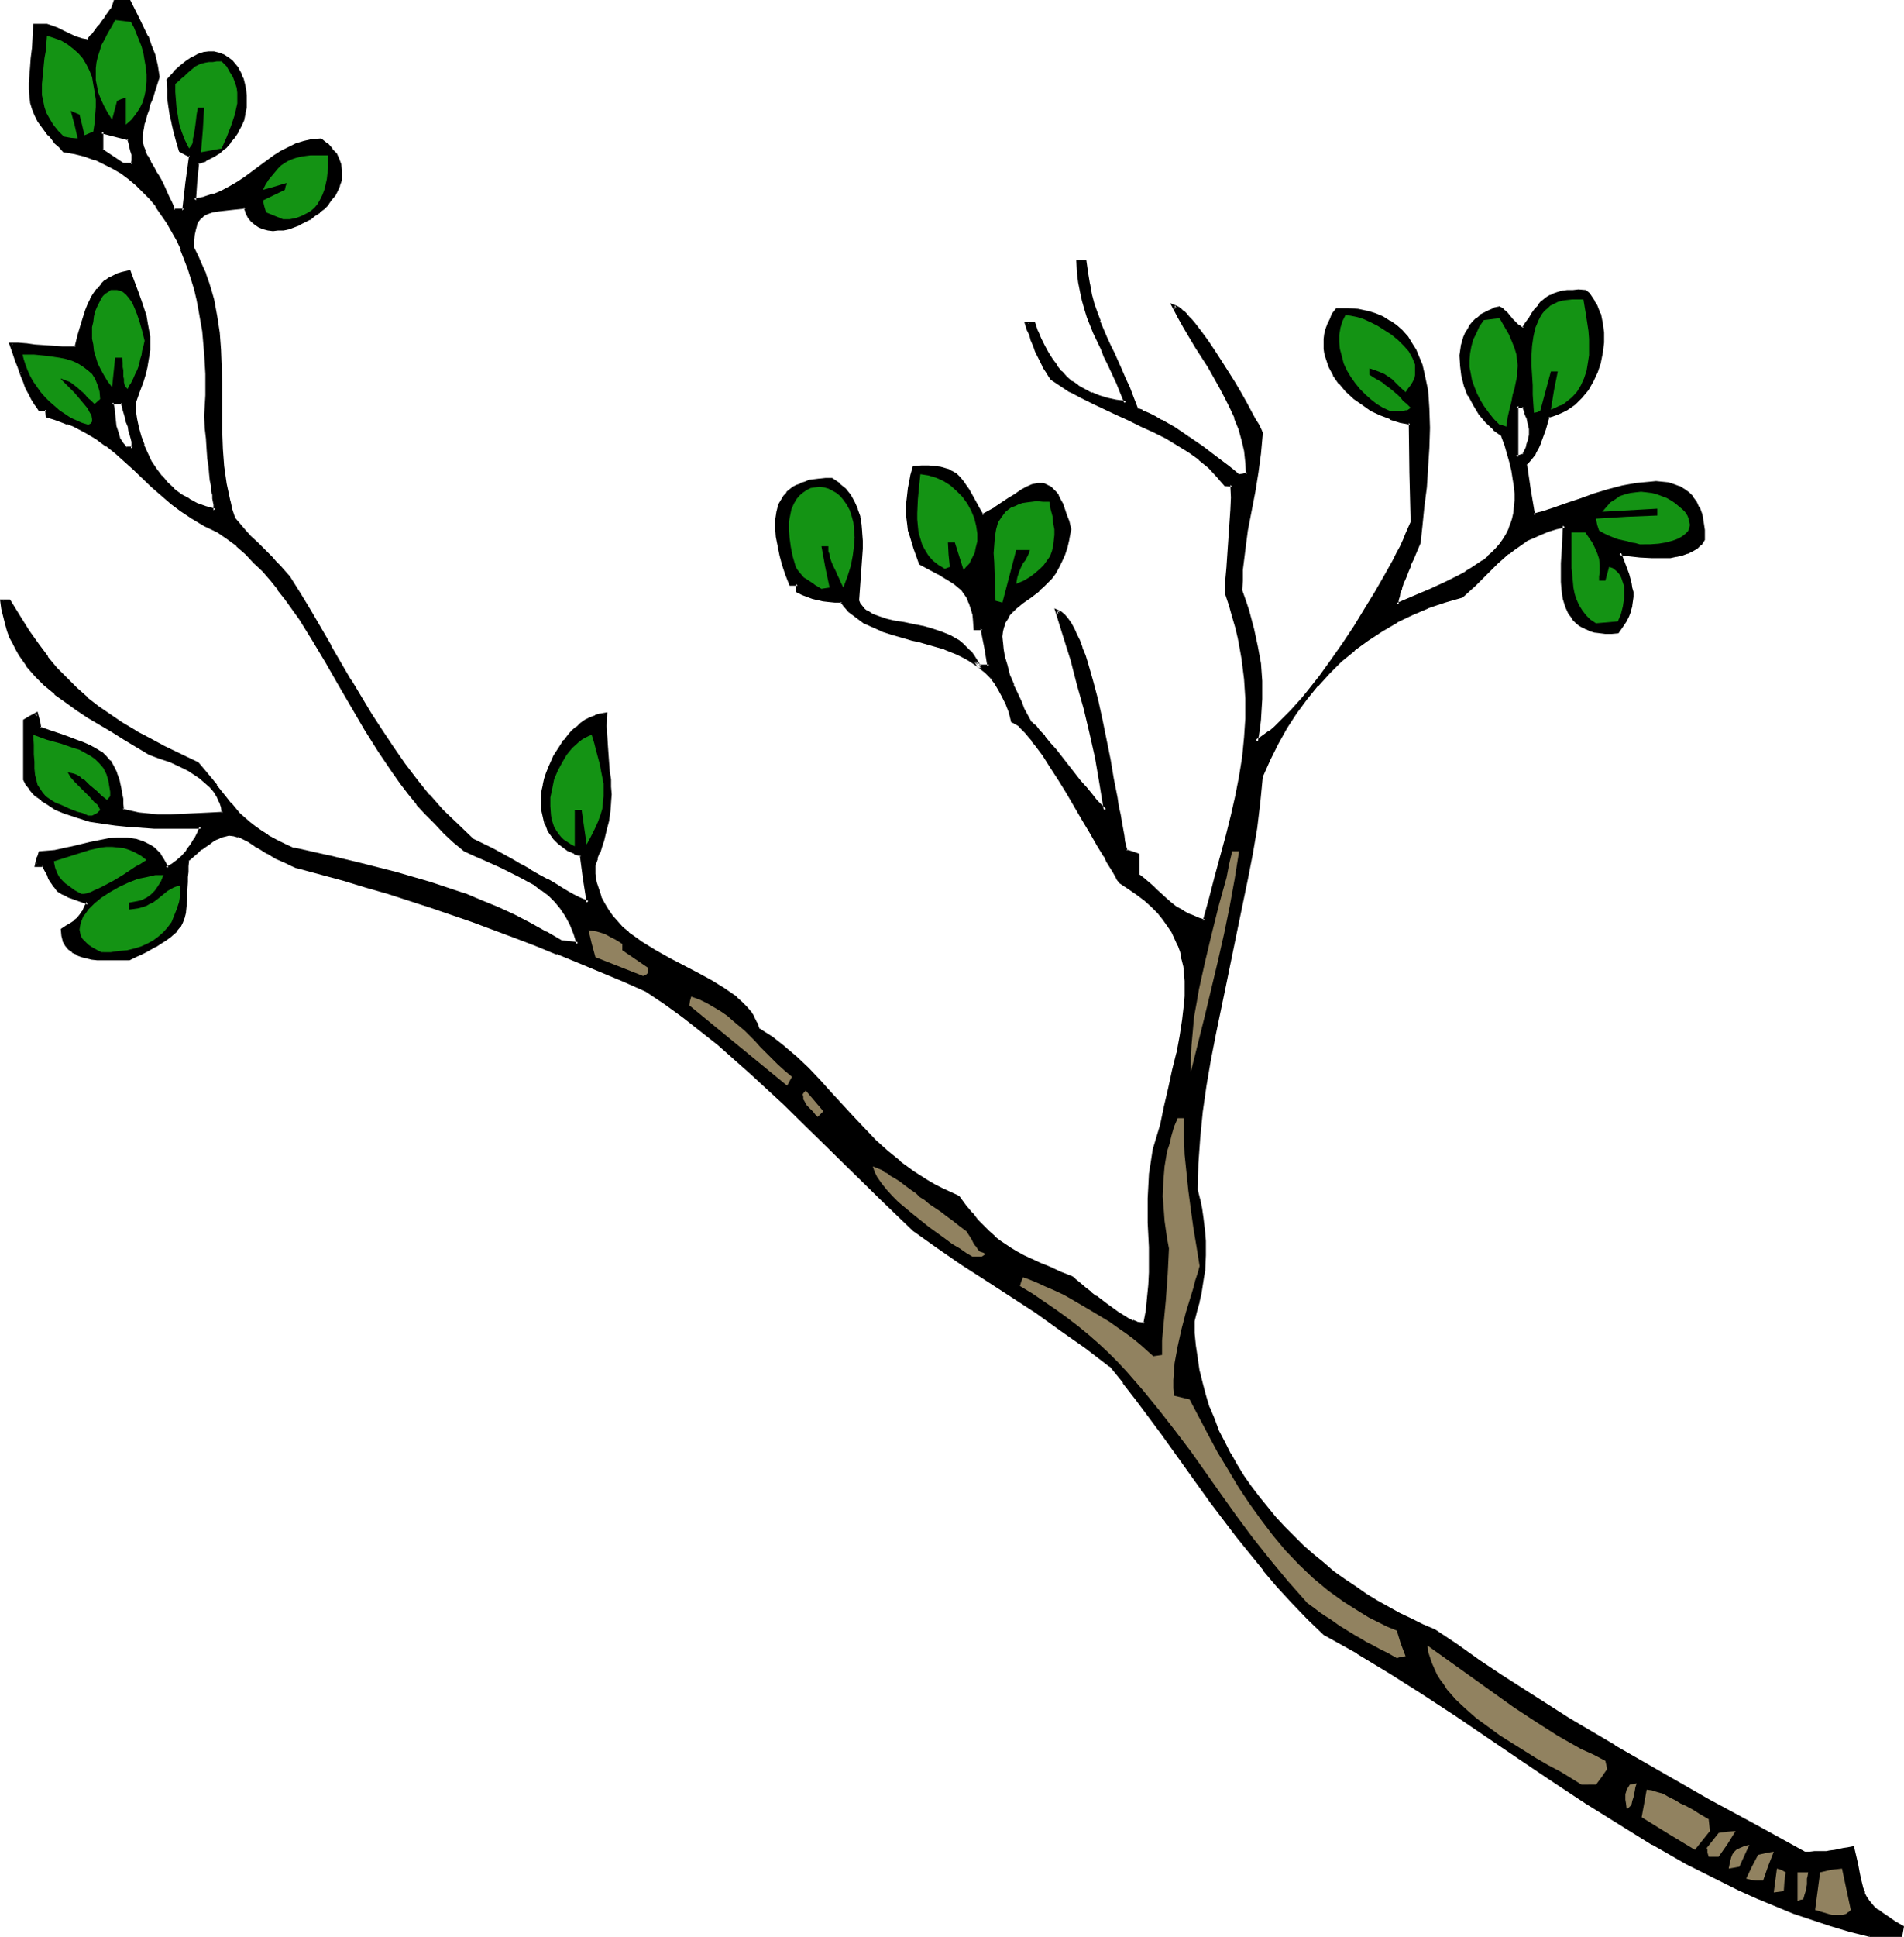 <?xml version="1.0" encoding="UTF-8" standalone="no"?>
<svg
   version="1.0"
   width="130.023mm"
   height="132.201mm"
   id="svg47"
   sodipodi:docname="Branch 6.wmf"
   xmlns:inkscape="http://www.inkscape.org/namespaces/inkscape"
   xmlns:sodipodi="http://sodipodi.sourceforge.net/DTD/sodipodi-0.dtd"
   xmlns="http://www.w3.org/2000/svg"
   xmlns:svg="http://www.w3.org/2000/svg">
  <sodipodi:namedview
     id="namedview47"
     pagecolor="#ffffff"
     bordercolor="#000000"
     borderopacity="0.25"
     inkscape:showpageshadow="2"
     inkscape:pageopacity="0.0"
     inkscape:pagecheckerboard="0"
     inkscape:deskcolor="#d1d1d1"
     inkscape:document-units="mm" />
  <defs
     id="defs1">
    <pattern
       id="WMFhbasepattern"
       patternUnits="userSpaceOnUse"
       width="6"
       height="6"
       x="0"
       y="0" />
  </defs>
  <path
     style="fill:#000000;fill-opacity:1;fill-rule:evenodd;stroke:none"
     d="m 391.395,117.965 0.808,-0.323 0.97,-0.162 0.646,-0.97 0.323,-0.97 0.323,-0.97 0.323,-0.808 0.323,-1.616 v -1.454 l -0.323,-1.454 -0.485,-1.454 -0.485,-1.454 -0.646,-1.616 h -1.778 z m 91.142,381.206 -5.01,-1.131 -4.848,-1.616 -4.848,-1.454 -4.848,-1.778 -4.686,-1.939 -4.686,-1.939 -4.686,-1.939 -9.05,-4.525 -4.363,-2.424 -8.888,-5.009 -8.726,-5.171 -8.565,-5.494 -8.403,-5.494 -8.403,-5.656 -16.645,-11.312 -8.403,-5.494 -8.403,-5.333 -8.565,-5.171 -8.565,-4.848 -4.202,-4.04 -4.04,-4.202 -3.878,-4.202 -3.555,-4.202 -3.555,-4.363 -3.394,-4.363 -6.464,-8.726 -12.766,-17.614 -6.626,-8.888 -3.232,-4.363 -3.555,-4.363 -6.302,-4.848 -6.464,-4.525 -6.464,-4.363 -6.464,-4.202 -6.302,-4.202 -6.464,-4.202 -6.141,-4.202 -6.141,-4.363 -8.565,-8.241 -8.403,-8.241 -8.242,-8.08 -8.242,-8.08 -8.403,-7.757 -4.202,-3.717 -4.363,-3.878 -4.525,-3.555 -4.525,-3.555 -4.686,-3.394 -4.848,-3.394 -5.979,-2.586 -5.818,-2.424 -5.818,-2.262 -5.494,-2.262 -5.494,-2.262 -5.494,-2.101 -10.827,-4.04 -10.827,-3.717 -10.989,-3.555 -5.656,-1.616 -5.818,-1.616 -5.979,-1.778 -5.979,-1.454 -1.454,-0.646 -1.454,-0.646 -2.586,-1.131 -2.101,-1.293 -1.778,-1.131 -0.97,-0.485 -0.808,-0.485 -1.454,-0.97 -1.293,-0.646 -1.293,-0.646 -1.293,-0.323 h -1.293 l -1.293,0.162 -0.646,0.162 -0.808,0.323 -0.646,0.485 -0.808,0.485 -0.97,0.485 -0.97,0.808 -0.97,0.646 -1.131,0.97 -1.131,0.97 -1.293,1.131 -0.162,1.616 v 1.454 l -0.162,1.293 v 1.293 2.424 l -0.162,1.939 -0.162,1.778 -0.162,1.616 -0.323,1.293 -0.323,1.293 -0.808,1.131 -0.808,1.131 -1.131,0.97 -1.454,1.131 -1.778,1.131 -0.97,0.485 -1.131,0.646 -1.131,0.646 -1.293,0.808 -1.454,0.646 -1.616,0.808 h -5.333 l -2.909,-0.162 -1.293,-0.162 -1.454,-0.323 -1.293,-0.323 -1.131,-0.485 -0.97,-0.646 -0.97,-0.646 -0.808,-0.97 -0.485,-1.131 -0.485,-1.131 v -1.454 l 1.293,-0.808 1.131,-0.808 0.808,-0.646 0.808,-0.646 0.646,-0.97 0.646,-0.808 0.646,-1.131 0.646,-1.293 -1.616,-0.485 -1.293,-0.485 -1.131,-0.323 -0.97,-0.485 -0.808,-0.323 -0.808,-0.323 -1.131,-0.808 -0.808,-1.131 -0.485,-0.485 -0.323,-0.808 -0.485,-0.808 -0.485,-0.97 -0.646,-0.97 -0.646,-1.293 H 9.373 l 0.485,-1.616 0.162,-0.646 0.323,-0.808 1.778,-0.162 2.101,-0.323 2.101,-0.323 2.262,-0.646 4.848,-1.131 2.262,-0.323 2.424,-0.485 2.424,-0.162 h 2.101 l 2.262,0.323 0.97,0.323 0.97,0.323 0.97,0.323 0.97,0.485 0.808,0.646 0.808,0.808 0.808,0.808 0.646,1.131 0.646,0.97 0.485,1.293 1.454,-0.646 1.454,-1.131 1.293,-1.131 1.293,-1.454 1.131,-1.454 0.808,-1.616 0.808,-1.616 0.646,-1.454 h -5.656 l -3.232,-0.162 h -3.232 l -6.626,-0.485 -3.394,-0.323 -3.232,-0.485 -3.232,-0.485 -3.232,-0.808 -2.909,-0.97 -2.586,-1.293 -2.586,-1.454 -1.131,-0.808 -1.131,-0.808 -0.97,-0.97 -0.808,-0.97 -0.808,-1.293 -0.808,-1.131 v -15.028 l 1.616,-0.97 1.454,-0.808 0.485,1.778 0.162,0.808 0.323,0.97 2.586,1.131 2.424,0.808 2.262,0.808 2.101,0.646 1.778,0.808 1.616,0.646 1.616,0.808 1.293,0.808 1.131,1.131 0.97,1.131 0.97,1.293 0.646,1.616 0.646,1.939 0.485,2.101 0.323,1.293 0.162,1.293 0.162,1.454 v 1.454 l 1.454,0.485 1.293,0.323 1.454,0.323 1.616,0.162 3.394,0.162 h 3.394 l 6.949,-0.323 3.394,-0.162 3.07,-0.162 v -1.454 l -0.485,-1.616 -0.646,-1.293 -0.97,-1.454 -0.97,-1.131 -1.293,-1.131 -1.293,-1.131 -1.454,-0.97 -1.616,-0.97 -1.616,-0.808 -3.07,-1.454 -1.616,-0.646 -1.293,-0.485 -1.454,-0.485 -1.131,-0.323 -6.302,-4.04 -3.232,-1.939 -6.141,-3.717 -3.07,-1.778 -2.747,-2.101 -2.909,-2.101 -2.586,-2.262 L 9.373,174.201 7.11,171.615 5.171,168.868 4.363,167.414 3.555,165.798 2.909,164.182 2.262,162.566 1.778,160.788 1.131,159.011 0.808,157.072 0.485,154.971 H 2.424 l 2.424,4.202 2.424,3.717 2.262,3.394 2.424,3.232 2.424,3.07 2.586,2.586 2.586,2.586 2.747,2.424 2.747,2.262 3.07,2.101 3.232,2.101 3.394,2.101 3.717,2.101 3.878,1.939 4.202,2.101 4.525,2.101 1.616,2.101 1.616,1.939 1.454,1.778 1.131,1.616 1.293,1.454 1.131,1.454 2.262,2.747 1.293,1.131 1.293,1.131 1.454,1.131 1.616,1.131 1.778,1.131 1.939,1.131 2.262,1.131 2.586,1.131 8.726,1.939 8.888,1.939 8.888,2.424 8.726,2.424 4.363,1.616 4.363,1.454 4.363,1.616 4.202,1.778 4.363,1.939 4.04,2.101 4.04,2.262 4.04,2.424 4.363,0.485 -0.646,-2.747 -0.97,-2.424 -1.131,-2.262 -1.454,-1.939 -1.454,-1.778 -1.778,-1.616 -1.778,-1.454 -1.939,-1.293 -2.101,-1.293 -2.101,-1.131 -4.525,-2.101 -4.686,-2.101 -2.262,-1.131 -2.262,-1.131 -2.747,-2.101 -2.424,-2.262 -2.586,-2.424 -2.262,-2.586 -2.262,-2.424 -2.101,-2.747 -1.939,-2.586 -2.101,-2.747 -3.717,-5.656 -3.555,-5.656 -6.626,-11.473 -3.394,-5.817 -3.232,-5.494 -3.555,-5.494 -3.555,-5.333 -1.939,-2.424 -1.939,-2.424 -2.101,-2.424 -2.262,-2.101 -2.101,-2.262 -2.424,-2.101 -2.424,-1.778 -2.586,-1.939 -3.394,-1.616 -3.07,-1.778 -2.909,-1.939 -2.747,-2.101 -2.424,-2.101 -2.424,-2.101 -4.525,-4.363 -4.686,-4.202 -2.424,-1.939 -2.586,-1.778 -2.909,-1.778 -3.07,-1.454 -1.616,-0.646 -1.616,-0.646 -1.778,-0.646 -1.939,-0.485 v -1.616 H 10.342 L 9.696,104.876 9.211,104.23 8.403,102.937 7.757,101.644 7.11,100.19 6.787,99.382 6.302,98.412 5.979,97.281 5.494,95.988 4.848,94.534 4.363,92.918 3.555,90.979 2.909,88.878 h 0.808 0.97 l 1.939,0.162 2.424,0.162 2.424,0.323 2.424,0.162 h 2.262 l 0.97,0.162 h 0.808 l 0.97,-0.162 h 0.646 l 0.97,-3.232 0.97,-3.232 0.97,-3.07 0.646,-1.454 0.646,-1.454 0.646,-1.293 0.97,-1.131 0.808,-1.293 1.131,-0.97 1.293,-0.808 1.293,-0.646 1.616,-0.485 1.778,-0.485 0.97,2.747 0.97,2.424 0.808,2.262 0.646,2.101 0.646,1.939 0.485,1.778 0.323,1.778 0.162,1.778 v 1.616 1.778 l -0.323,1.939 -0.323,1.939 -0.485,2.101 -0.646,2.262 -0.808,2.586 -1.131,2.747 0.162,2.101 0.162,2.262 0.485,2.262 0.646,2.262 0.808,2.101 0.808,2.101 1.131,2.101 1.293,1.939 1.454,1.939 1.454,1.778 1.778,1.616 1.778,1.454 2.101,1.293 2.101,1.131 2.262,0.808 2.424,0.646 0.162,-0.97 -0.162,-0.646 v -0.646 l -0.162,-0.808 -0.162,-0.97 -0.162,-1.131 -0.162,-1.293 -0.162,-1.293 -0.162,-1.778 -0.323,-1.778 -0.162,-2.101 -0.162,-2.262 -0.323,-2.747 -0.162,-2.747 -0.162,-3.232 0.323,-5.333 v -5.494 l -0.323,-5.494 -0.485,-5.494 -0.97,-5.494 -0.646,-2.747 -0.646,-2.747 -0.646,-2.586 L 48.965,69.325 47.026,64.315 45.894,61.891 44.763,59.468 43.47,57.367 42.016,55.104 40.562,53.004 38.946,51.064 37.168,49.287 35.39,47.509 33.451,45.893 31.35,44.439 29.25,43.146 26.826,42.015 24.563,40.884 21.978,40.076 19.392,39.268 16.483,38.783 15.514,37.652 14.382,36.682 13.574,35.551 12.766,34.582 11.312,32.804 10.181,31.188 9.211,29.572 8.565,27.956 8.242,26.34 7.918,24.724 V 23.108 21.331 19.392 L 8.242,17.291 8.403,15.028 8.565,12.605 8.726,9.696 9.05,6.625 10.019,6.464 h 1.131 l 0.97,0.162 0.97,0.162 1.616,0.646 1.616,0.808 3.07,1.616 1.616,0.485 0.808,0.162 h 0.97 l 1.131,-1.454 0.97,-1.293 0.97,-1.131 0.646,-0.97 0.646,-0.808 0.646,-0.646 0.323,-0.646 0.485,-0.485 0.485,-0.97 0.323,-0.485 0.323,-1.293 h 3.555 L 34.582,2.747 l 1.131,2.262 2.101,4.525 0.97,2.262 0.808,2.424 0.646,2.586 0.646,3.07 -0.808,1.939 -0.646,1.939 -0.485,1.616 -0.485,1.616 -0.485,1.454 -0.485,1.293 -0.323,1.131 -0.162,0.97 -0.323,0.97 -0.162,0.97 -0.162,1.454 v 1.454 l 0.323,1.293 0.485,1.131 0.646,1.293 0.808,1.454 0.97,1.616 0.485,0.97 0.646,0.97 0.485,1.131 0.646,1.293 0.646,1.454 0.808,1.454 0.646,1.616 0.808,1.939 h 2.747 l 0.808,-7.11 0.97,-7.11 -1.293,-0.485 -1.454,-0.808 -0.646,-2.586 -0.646,-2.262 -0.646,-2.262 -0.323,-2.101 -0.323,-2.101 -0.323,-2.101 -0.162,-2.262 v -2.424 l 1.616,-1.939 1.616,-1.454 1.616,-1.293 1.454,-0.97 1.454,-0.646 1.454,-0.485 1.293,-0.162 h 1.293 l 1.131,0.162 1.131,0.485 1.131,0.646 0.97,0.808 0.808,0.97 0.808,0.97 0.485,1.293 0.646,1.131 0.323,1.454 0.323,1.454 0.162,1.454 0.162,1.454 -0.162,1.616 -0.323,1.616 -0.323,1.616 -0.646,1.454 -0.646,1.454 -0.97,1.454 -1.131,1.454 -1.131,1.293 -1.454,1.131 -1.616,1.131 -1.939,0.97 -1.939,0.808 -0.646,4.686 -0.323,5.009 2.586,-0.485 2.424,-0.808 2.262,-0.97 2.101,-0.97 2.101,-1.293 1.939,-1.293 3.717,-2.747 3.555,-2.586 1.939,-1.131 1.778,-1.131 1.939,-0.808 2.101,-0.646 2.101,-0.485 2.262,-0.162 1.454,1.131 1.131,1.293 0.97,1.293 0.646,1.293 0.485,1.293 0.323,1.293 v 1.293 l -0.162,1.454 -0.485,1.293 -0.485,1.131 -0.646,1.293 -0.808,1.131 -0.808,1.131 -1.131,1.131 -1.131,0.808 -1.131,0.97 -1.293,0.808 -1.293,0.808 -1.454,0.646 -1.293,0.485 -1.293,0.485 -1.293,0.323 -1.454,0.162 H 70.458 l -1.293,-0.162 -1.131,-0.162 -0.97,-0.485 -0.97,-0.646 -0.97,-0.808 -0.808,-0.97 -0.485,-1.131 -0.485,-1.454 -1.778,0.323 h -1.616 l -1.454,0.323 h -1.293 l -1.293,0.162 -1.131,0.323 -0.97,0.162 -0.97,0.485 -0.646,0.485 -0.808,0.646 -0.485,0.808 -0.485,0.808 -0.323,1.293 -0.323,1.293 v 1.616 l -0.162,1.939 1.131,2.262 1.131,2.262 0.808,2.262 0.808,2.101 0.646,2.262 0.646,2.262 0.97,4.202 0.485,4.363 0.323,4.202 0.323,4.202 v 4.363 8.403 4.363 l 0.323,4.363 0.323,4.363 0.646,4.525 0.808,4.525 0.646,2.262 0.646,2.262 2.747,3.232 1.616,1.616 1.616,1.616 1.778,1.778 1.939,1.939 0.97,1.131 1.131,1.131 1.131,1.293 1.293,1.293 2.747,4.525 2.586,4.363 5.333,9.049 5.171,8.888 5.171,8.726 2.747,4.363 2.909,4.202 2.909,4.202 3.232,4.04 3.232,4.04 3.555,4.04 3.717,3.555 3.878,3.717 5.333,2.747 5.01,2.747 2.424,1.293 2.262,1.293 2.262,1.293 2.101,1.293 1.939,1.131 1.778,0.97 1.778,0.97 1.454,0.808 1.293,0.646 1.131,0.646 0.808,0.323 0.646,0.162 -0.97,-6.141 -0.808,-6.141 -1.778,-0.646 -1.454,-0.808 -1.454,-0.808 -1.131,-0.97 -0.97,-0.97 -0.97,-1.131 -0.646,-1.293 -0.646,-1.293 -0.485,-1.293 -0.323,-1.454 -0.162,-1.454 v -1.454 -1.454 l 0.162,-1.616 0.323,-1.454 0.323,-1.616 0.485,-1.454 0.485,-1.454 0.646,-1.454 0.808,-1.454 1.616,-2.747 0.97,-1.131 0.97,-1.293 0.97,-1.131 1.131,-0.97 1.131,-0.97 1.131,-0.646 1.293,-0.808 1.131,-0.485 1.293,-0.485 1.293,-0.162 v 3.07 2.747 l 0.162,2.424 0.162,2.424 0.162,2.101 0.323,2.101 0.162,1.939 0.162,1.939 v 1.939 l -0.162,2.101 -0.162,2.262 -0.323,2.262 -0.485,2.586 -0.808,2.586 -0.485,1.454 -0.485,1.616 -0.646,1.616 -0.646,1.778 0.162,2.262 0.323,2.101 0.485,2.101 0.646,1.939 0.808,1.778 1.131,1.616 1.131,1.616 1.293,1.454 1.293,1.454 1.616,1.293 1.454,1.131 1.778,1.293 3.555,2.262 3.717,2.101 3.717,1.939 3.717,1.939 3.555,1.939 3.232,1.939 1.616,1.131 1.454,1.131 1.293,1.131 1.131,1.131 1.131,1.293 0.97,1.454 0.646,1.454 0.646,1.454 3.394,2.262 3.232,2.586 3.07,2.586 3.07,2.909 2.909,3.07 2.747,3.07 5.818,6.302 2.909,3.07 2.909,3.07 3.07,2.747 3.394,2.747 3.394,2.747 3.717,2.262 1.778,1.131 2.101,0.97 1.939,0.97 2.101,0.808 1.778,2.262 1.616,1.939 1.454,1.939 1.454,1.454 1.454,1.454 1.454,1.293 1.293,1.131 1.454,1.131 1.616,0.97 1.616,0.97 1.778,0.97 2.101,0.97 2.101,0.97 2.424,0.97 2.747,1.131 2.909,1.131 0.646,0.646 0.808,0.646 1.131,0.808 0.97,0.97 1.293,0.97 1.293,1.131 2.909,2.101 2.747,1.939 1.454,0.97 1.293,0.646 1.293,0.646 1.131,0.485 1.131,0.162 0.808,-0.162 0.646,-3.232 0.485,-3.394 0.323,-3.394 v -3.232 -6.464 l -0.162,-6.302 v -6.302 l 0.162,-3.07 0.162,-3.07 0.485,-3.232 0.485,-3.07 0.808,-3.232 1.131,-3.232 0.97,-4.848 0.97,-4.686 1.131,-4.686 0.97,-4.363 0.97,-4.363 0.646,-4.202 0.485,-4.04 0.162,-2.101 v -1.939 -1.939 l -0.162,-1.939 -0.323,-1.939 -0.323,-1.778 -0.485,-1.778 -0.646,-1.778 -0.646,-1.939 -0.97,-1.616 -0.97,-1.616 -1.293,-1.778 -1.293,-1.616 -1.616,-1.616 -1.778,-1.616 -1.939,-1.454 -2.101,-1.616 -2.424,-1.454 -0.485,-0.808 -0.646,-0.97 -0.646,-1.131 -0.646,-1.131 -0.808,-1.293 -0.808,-1.454 -1.778,-2.909 -1.939,-3.232 -1.939,-3.394 -4.04,-6.949 -2.101,-3.394 -2.101,-3.232 -1.939,-2.909 -1.939,-2.747 -0.97,-1.131 -0.808,-1.131 -0.808,-0.97 -0.808,-0.808 -0.808,-0.808 -0.646,-0.485 -0.646,-0.485 -0.646,-0.162 -0.646,-2.424 -0.808,-2.101 -0.808,-1.939 -0.97,-1.939 -1.131,-1.454 -1.131,-1.616 -1.293,-1.293 -1.454,-1.131 -1.293,-1.131 -1.454,-0.97 -1.616,-0.808 -1.454,-0.646 -3.394,-1.293 -3.232,-1.131 -3.394,-0.97 -1.616,-0.323 -1.778,-0.485 -3.232,-0.97 -3.232,-0.97 -2.909,-1.293 -1.454,-0.808 -1.293,-0.808 -1.131,-0.97 -1.293,-0.97 -0.97,-1.131 -0.97,-1.454 h -1.939 l -1.616,-0.162 -1.454,-0.162 -1.293,-0.323 -1.293,-0.323 -1.293,-0.323 -1.293,-0.646 -1.293,-0.646 v -1.778 h -1.778 l -0.97,-2.424 -0.808,-2.586 -0.646,-2.424 -0.646,-2.424 -0.323,-2.262 -0.162,-2.262 v -2.101 l 0.323,-1.939 0.485,-1.939 0.808,-1.616 0.646,-0.646 0.485,-0.808 0.808,-0.646 0.646,-0.485 0.97,-0.485 0.97,-0.485 0.97,-0.323 1.293,-0.485 1.131,-0.162 1.454,-0.323 h 1.454 1.616 l 1.778,1.131 1.616,1.454 1.131,1.616 1.131,1.616 0.646,1.778 0.646,1.939 0.323,1.939 0.162,2.101 0.162,2.101 v 2.101 l -0.162,4.525 -0.485,4.525 -0.323,4.363 0.485,0.97 0.485,0.646 0.646,0.646 0.646,0.646 1.616,0.97 1.778,0.646 1.939,0.646 2.101,0.485 2.424,0.323 2.262,0.485 2.424,0.485 2.424,0.646 2.262,0.646 2.424,1.131 2.101,1.293 0.97,0.646 0.97,0.97 0.97,0.97 0.808,1.131 0.808,1.131 0.808,1.293 h 2.747 l -0.97,-4.848 -0.808,-4.848 h -1.778 l -0.162,-1.939 -0.323,-1.778 -0.323,-1.616 -0.485,-1.454 -0.646,-1.131 -0.646,-1.131 -0.646,-0.97 -0.97,-0.808 -0.97,-0.808 -0.97,-0.808 -2.424,-1.454 -1.293,-0.646 -2.747,-1.454 -1.616,-0.808 -0.808,-1.939 -0.485,-1.778 -0.646,-1.778 -0.323,-1.616 -0.485,-1.454 -0.162,-1.293 -0.323,-2.586 v -2.586 -1.454 l 0.323,-1.293 0.162,-1.616 0.323,-1.616 0.323,-1.778 0.485,-1.939 h 1.939 1.778 l 1.616,0.162 1.293,0.162 1.293,0.323 0.97,0.323 0.97,0.485 0.97,0.646 0.808,0.808 0.646,0.808 0.808,0.97 0.808,1.293 0.808,1.293 0.808,1.454 0.97,1.778 1.131,1.939 1.778,-0.808 1.778,-1.131 3.394,-2.101 1.616,-1.131 1.454,-0.97 1.454,-0.97 1.454,-0.485 1.454,-0.323 0.646,-0.162 0.646,0.162 0.646,0.162 0.646,0.323 0.646,0.323 0.485,0.646 0.646,0.646 0.646,0.808 0.485,0.97 0.485,1.131 0.646,1.293 0.485,1.616 0.485,1.616 0.485,1.939 -0.323,2.424 -0.485,2.101 -0.646,1.939 -0.808,1.778 -0.808,1.616 -0.808,1.293 -0.97,1.293 -1.131,1.131 -0.97,0.97 -1.131,0.97 -2.101,1.778 -2.101,1.454 -1.778,1.454 -0.808,0.808 -0.808,0.808 -0.646,0.97 -0.485,1.131 -0.485,0.97 -0.323,1.293 -0.162,1.454 0.162,1.616 0.162,1.778 0.323,1.939 0.646,2.101 0.808,2.424 0.97,2.747 0.646,1.454 1.293,3.07 0.808,1.616 1.778,3.555 h 0.162 l 0.323,0.323 0.323,0.323 0.485,0.323 0.485,0.646 0.485,0.646 1.293,1.293 1.293,1.616 1.616,1.939 6.302,7.918 1.616,1.939 1.454,1.778 1.131,1.454 0.646,0.646 0.485,0.485 0.485,0.485 0.323,0.323 0.323,0.323 h 0.323 l -1.131,-6.787 -1.131,-6.787 -1.454,-6.302 -1.616,-6.302 -1.616,-6.302 -1.778,-6.141 -1.778,-6.302 -1.939,-6.302 0.808,0.485 0.808,0.646 0.808,0.97 0.646,0.97 0.808,1.454 0.808,1.454 0.646,1.778 0.808,1.778 0.646,1.939 0.646,2.101 0.646,2.262 0.646,2.262 1.293,4.848 1.131,5.009 2.101,10.342 0.97,5.009 0.808,4.686 0.323,2.262 0.485,2.101 0.323,1.939 0.323,1.939 0.323,1.616 0.323,1.616 0.323,1.293 0.162,1.131 1.616,0.323 1.616,0.646 v 5.171 l 1.293,1.131 1.131,0.97 1.131,0.97 0.97,0.97 1.778,1.616 1.616,1.454 1.778,1.293 1.939,1.293 1.131,0.485 1.293,0.646 1.454,0.485 1.616,0.646 1.616,-5.817 1.454,-5.656 1.454,-5.333 1.454,-5.333 1.293,-5.171 1.131,-5.171 0.97,-5.009 0.808,-5.009 0.485,-5.009 0.323,-4.848 v -5.171 l -0.323,-5.009 -0.323,-2.586 -0.323,-2.747 -0.485,-2.586 -0.485,-2.747 -0.646,-2.747 -0.808,-2.747 -0.808,-2.747 -0.97,-2.909 v -3.717 l 0.162,-3.555 0.646,-7.272 0.485,-6.949 v -3.555 -3.232 h -1.778 l -0.97,-1.293 -0.97,-1.131 -2.101,-2.262 -2.586,-2.101 -2.586,-1.939 -3.07,-1.778 -2.909,-1.778 -3.232,-1.616 -3.07,-1.616 -3.394,-1.454 -3.07,-1.454 -3.232,-1.454 -3.07,-1.454 -2.909,-1.454 -2.747,-1.454 -2.586,-1.616 -2.262,-1.616 -0.646,-0.97 -0.485,-0.808 -0.808,-1.454 -0.808,-1.293 -0.646,-1.293 -0.646,-1.454 -0.323,-0.808 -0.323,-0.808 -0.323,-1.131 -0.485,-1.131 -0.485,-1.454 -0.485,-1.454 h 1.778 l 0.646,1.939 0.97,2.101 0.97,1.939 0.808,1.778 1.131,1.616 1.131,1.616 1.293,1.454 1.293,1.454 1.454,1.131 1.616,1.293 1.778,0.97 1.778,0.808 2.101,0.808 2.101,0.646 2.262,0.485 2.424,0.323 -0.97,-2.747 -1.131,-2.424 -1.131,-2.424 -0.97,-2.262 -0.97,-2.101 -0.97,-2.101 -1.778,-4.04 -1.616,-4.04 -0.646,-2.101 -0.646,-2.101 -0.646,-2.424 -0.323,-2.262 -0.323,-2.586 -0.162,-2.747 h 1.778 l 0.323,3.07 0.485,2.747 0.646,2.586 0.646,2.424 0.646,2.424 0.808,2.101 1.616,4.202 0.97,2.101 0.97,2.101 2.101,4.202 0.97,2.262 0.97,2.424 1.131,2.586 0.97,2.909 1.454,0.485 1.616,0.808 1.616,0.808 1.616,0.808 3.555,2.101 3.555,2.262 3.555,2.586 3.394,2.424 3.232,2.424 1.454,1.293 1.454,1.131 1.131,-0.323 1.131,-0.162 -0.162,-3.07 -0.485,-2.909 -0.646,-2.909 -0.808,-2.909 -0.97,-2.747 -1.131,-2.747 -1.293,-2.747 -1.454,-2.586 -3.07,-5.171 -3.232,-5.171 -3.07,-5.171 -1.454,-2.424 -1.293,-2.747 0.485,0.323 0.485,0.162 0.646,0.485 0.646,0.485 0.646,0.646 0.646,0.808 0.808,0.808 0.808,0.97 1.616,2.101 1.616,2.262 1.778,2.586 1.778,2.586 3.394,5.494 1.454,2.586 1.616,2.586 1.293,2.424 1.131,2.101 0.485,0.97 0.485,0.808 0.323,0.808 0.323,0.808 -0.323,5.01 -0.808,5.009 -0.808,5.009 -0.97,5.009 -0.808,5.009 -0.808,5.009 -0.485,5.171 -0.162,2.747 -0.162,2.586 0.97,2.747 0.808,2.424 0.646,2.424 0.646,2.424 0.646,2.101 0.323,2.262 0.808,4.525 0.162,2.101 0.162,2.262 v 4.686 l -0.162,2.586 -0.162,2.586 -0.323,2.747 -0.485,3.07 1.293,-0.646 1.131,-0.808 1.293,-0.97 1.293,-1.131 1.293,-1.293 1.454,-1.454 1.454,-1.454 2.909,-3.232 1.454,-1.939 3.07,-3.878 2.909,-4.04 3.07,-4.202 2.909,-4.525 2.747,-4.363 2.747,-4.363 2.424,-4.202 2.101,-3.878 0.97,-1.939 0.97,-1.939 0.808,-1.778 0.808,-1.616 0.646,-1.454 0.485,-1.454 -0.162,-12.928 -0.162,-12.766 -2.586,-0.485 -2.586,-0.808 -2.586,-0.97 -2.424,-1.293 -2.101,-1.454 -2.262,-1.616 -1.939,-1.778 -1.616,-1.939 -1.616,-2.101 -1.131,-2.101 -0.646,-2.262 -0.323,-1.293 -0.162,-1.131 v -1.131 -1.293 l 0.162,-1.293 0.323,-1.131 0.323,-1.293 0.646,-1.293 0.646,-1.293 0.808,-1.131 h 2.747 l 2.586,0.162 2.424,0.485 2.101,0.485 1.939,0.97 1.778,0.97 1.616,1.131 1.454,1.293 1.293,1.454 1.131,1.778 0.97,1.616 0.808,1.939 0.808,1.939 0.485,2.101 0.485,2.262 0.485,2.262 0.162,2.262 0.323,2.424 v 4.848 5.171 l -0.323,5.009 -0.485,5.171 -0.485,5.009 -0.485,4.686 -0.646,4.525 -0.97,2.262 -0.646,1.939 -0.808,1.616 -0.646,1.454 -0.485,1.293 -0.485,1.131 -0.323,0.808 -0.323,0.808 -0.162,0.808 -0.162,0.485 -0.323,1.131 -0.162,0.97 -0.162,1.293 4.525,-1.939 4.202,-1.778 4.04,-1.778 3.555,-1.778 1.616,-0.808 1.616,-0.97 1.454,-0.97 1.293,-0.97 1.293,-1.131 1.131,-0.97 1.131,-1.131 0.97,-1.131 0.808,-1.293 0.808,-1.131 0.646,-1.454 0.646,-1.293 0.485,-1.454 0.323,-1.616 0.162,-1.616 v -1.616 -1.778 -1.778 l -0.323,-2.101 -0.323,-1.939 -0.485,-2.101 -0.646,-2.424 -0.646,-2.262 -0.97,-2.586 -2.101,-1.616 -1.939,-1.778 -1.778,-2.101 -1.454,-2.262 -1.293,-2.424 -0.97,-2.586 -0.646,-2.586 -0.323,-2.424 -0.162,-2.586 0.162,-1.293 0.162,-1.131 0.323,-1.131 0.323,-1.131 0.323,-1.131 0.646,-0.97 0.646,-0.97 0.646,-0.808 0.808,-0.808 0.97,-0.808 1.131,-0.646 1.131,-0.646 1.293,-0.485 1.293,-0.323 0.808,0.646 0.808,0.646 1.454,1.778 0.808,0.808 0.646,0.646 0.808,0.485 0.808,0.323 0.808,-1.454 0.97,-1.293 0.808,-1.131 0.808,-0.97 0.646,-0.97 0.646,-0.808 0.808,-0.646 0.808,-0.485 0.808,-0.485 0.97,-0.485 0.97,-0.323 0.97,-0.323 1.293,-0.162 1.454,-0.162 h 1.454 1.778 l 0.808,0.808 0.646,0.97 0.646,0.97 0.646,0.97 0.808,2.262 0.646,2.262 0.162,2.424 0.162,2.586 -0.323,2.586 -0.646,2.424 -0.646,2.424 -1.131,2.424 -1.293,2.101 -1.616,1.939 -1.778,1.778 -0.97,0.646 -1.131,0.808 -1.131,0.485 -1.131,0.646 -1.131,0.323 -1.293,0.323 -0.97,3.394 -1.131,3.232 -0.485,1.454 -0.97,1.454 -0.97,1.454 -1.293,1.454 0.97,6.625 1.293,6.625 1.131,-0.323 1.293,-0.323 1.454,-0.485 1.454,-0.485 3.232,-1.131 3.394,-1.293 3.555,-1.131 3.717,-1.131 3.717,-0.97 3.555,-0.808 1.616,-0.162 h 1.778 l 1.616,-0.162 1.616,0.162 1.454,0.162 1.454,0.323 1.293,0.646 1.293,0.646 1.131,0.808 0.97,0.97 0.97,1.293 0.646,1.454 0.646,1.778 0.323,1.778 0.323,2.262 0.162,2.262 -0.97,1.131 -0.808,0.97 -1.293,0.646 -1.131,0.485 -1.454,0.485 -1.454,0.323 -1.454,0.323 -1.616,0.162 h -3.232 l -3.07,-0.323 -2.747,-0.323 -1.293,-0.162 -1.293,-0.162 0.646,1.616 0.485,1.293 0.485,1.293 0.485,1.293 0.808,2.424 0.162,1.131 0.162,1.131 v 1.131 l -0.162,1.131 -0.162,1.131 -0.323,1.131 -0.485,1.293 -0.646,1.454 -0.808,1.293 -0.97,1.616 h -1.616 -1.616 l -1.293,-0.162 -1.293,-0.162 -1.131,-0.323 -0.97,-0.323 -0.97,-0.485 -0.808,-0.646 -0.808,-0.485 -0.808,-0.808 -0.485,-0.646 -0.485,-0.97 -0.808,-1.616 -0.646,-2.101 -0.323,-2.101 -0.323,-2.262 v -2.262 l 0.162,-2.424 0.162,-5.009 0.323,-4.686 -2.262,0.646 -2.101,0.646 -2.101,0.646 -1.778,0.97 -1.778,0.808 -1.616,0.97 -1.454,1.131 -1.616,1.131 -2.909,2.586 -2.747,2.747 -2.909,2.909 -3.232,3.07 -4.525,1.131 -4.202,1.616 -4.202,1.616 -4.04,1.939 -3.878,2.262 -3.555,2.424 -3.555,2.747 -3.394,2.747 -3.07,3.07 -3.07,3.394 -2.747,3.394 -2.747,3.555 -2.586,3.878 -2.262,4.04 -2.101,4.04 -1.939,4.363 -0.646,6.787 -0.808,6.625 -1.131,6.787 -1.131,6.625 -2.747,13.251 -2.909,13.251 -2.747,13.413 -1.293,6.625 -1.131,6.625 -0.808,6.625 -0.808,6.787 -0.485,6.787 v 6.787 l 0.485,2.424 0.485,2.424 0.323,2.101 0.646,4.202 v 1.939 l 0.162,3.717 -0.323,3.717 -0.162,1.939 -0.323,1.939 -0.485,2.101 -0.485,2.262 -0.646,2.424 -0.646,2.424 0.162,3.394 0.162,3.232 0.485,3.232 0.485,3.232 0.808,3.232 0.808,3.07 1.131,3.232 1.131,3.07 1.293,3.07 1.454,2.909 1.616,2.909 1.616,2.909 1.778,2.909 1.939,2.747 2.101,2.586 2.101,2.747 2.101,2.586 2.262,2.424 2.424,2.424 2.424,2.424 2.586,2.262 2.586,2.101 2.747,2.262 2.747,2.101 2.747,1.778 2.909,1.939 2.747,1.778 3.07,1.616 2.909,1.616 2.909,1.454 3.07,1.454 3.07,1.293 5.656,4.04 5.656,3.878 5.818,3.878 5.818,3.878 11.635,7.272 11.797,7.11 12.12,6.949 12.12,6.787 12.282,6.787 12.605,6.949 h 1.293 l 1.293,-0.162 h 1.131 1.131 l 0.808,-0.162 h 0.808 l 1.454,-0.323 2.262,-0.323 0.97,-0.323 1.293,-0.162 0.485,2.262 0.485,2.262 0.323,1.778 0.323,1.616 0.323,1.293 0.323,1.293 0.485,1.131 0.485,1.131 0.485,0.97 0.808,0.808 0.808,0.97 0.97,0.808 1.293,0.808 1.454,1.131 1.778,0.97 1.939,1.131 -0.485,2.101 z M 32.482,115.703 h 1.778 l 0.162,-0.808 v -0.646 l -0.162,-0.485 v -0.485 l -0.162,-0.646 -0.162,-0.646 -0.323,-0.97 -0.323,-0.97 -0.323,-1.293 -0.323,-1.454 -0.646,-1.616 -0.485,-1.778 h -2.586 l 0.162,1.454 0.162,1.454 0.323,3.232 0.485,1.454 0.485,1.454 0.808,1.454 z M 31.512,42.338 h 2.747 l 0.162,-0.808 v -0.97 l -0.162,-0.646 -0.162,-1.131 -0.162,-0.485 -0.323,-1.616 -0.323,-0.97 -7.11,-1.778 v 4.848 z"
     id="path1" />
  <path
     style="fill:#000000;fill-opacity:1;fill-rule:evenodd;stroke:none"
     d="m 391.072,118.612 1.293,-0.485 v 0 l 1.131,-0.162 0.646,-1.293 0.485,-0.97 v 0 l 0.323,-0.97 0.323,-0.808 v 0 l 0.323,-1.616 v -1.778 l -0.323,-1.454 v 0 l -0.485,-1.454 v -0.162 l -0.485,-1.454 h -0.162 l -0.646,-1.778 -2.424,0.162 v 14.22 l 0.808,-0.646 v -13.251 l -0.485,0.485 h 1.778 l -0.323,-0.323 0.646,1.616 h -0.162 l 0.646,1.454 v -0.162 l 0.323,1.616 v -0.162 l 0.323,1.454 v 0 1.454 0 l -0.323,1.616 v -0.162 l -0.323,0.97 -0.162,0.808 v 0 l -0.485,0.97 -0.485,0.97 0.323,-0.323 -0.97,0.323 v 0 l -0.97,0.162 0.646,0.485 z"
     id="path2" />
  <path
     style="fill:#000000;fill-opacity:1;fill-rule:evenodd;stroke:none"
     d="m 482.537,498.848 h 0.162 l -5.01,-1.293 -4.848,-1.454 -4.848,-1.616 -4.848,-1.778 v 0 l -4.686,-1.778 v 0 l -4.686,-1.939 -4.686,-2.101 -9.05,-4.525 -4.363,-2.262 -8.888,-5.009 v 0 l -8.565,-5.171 -8.565,-5.494 -8.565,-5.656 -8.242,-5.494 -16.806,-11.312 -8.403,-5.494 -8.403,-5.494 -8.403,-5.009 h -0.162 l -8.565,-4.848 h 0.162 l -4.202,-4.04 -4.04,-4.202 -3.878,-4.202 -3.555,-4.202 v 0 l -3.555,-4.363 -3.394,-4.202 v 0 l -6.464,-8.726 -12.605,-17.776 -6.626,-8.726 -3.394,-4.525 h -0.162 l -3.394,-4.363 -6.464,-4.848 -6.302,-4.525 -6.464,-4.363 -6.464,-4.202 -6.464,-4.363 -6.302,-4.04 -6.302,-4.363 -6.141,-4.363 0.162,0.162 -8.565,-8.241 -8.403,-8.241 -8.242,-8.08 -8.242,-8.08 -8.403,-7.757 -4.202,-3.717 -4.363,-3.878 h -0.162 L 181.315,265.341 v -0.162 l -4.686,-3.394 -4.686,-3.555 -4.848,-3.232 -5.979,-2.586 -5.818,-2.424 -5.818,-2.424 -5.494,-2.262 v 0 l -5.494,-2.101 -5.494,-2.101 h -0.162 l -10.666,-4.04 -10.827,-3.717 -11.15,-3.555 -5.656,-1.778 -5.818,-1.616 -5.818,-1.616 -6.141,-1.616 h 0.162 l -1.454,-0.646 -1.454,-0.485 -2.424,-1.293 -2.262,-1.131 h 0.162 l -1.939,-1.293 v 0 l -0.97,-0.485 h 0.162 l -0.808,-0.485 -1.454,-0.808 h -0.162 l -1.293,-0.808 -1.293,-0.485 v -0.162 l -1.293,-0.323 h -1.454 l -1.454,0.162 -0.646,0.323 v 0 l -0.808,0.323 -0.646,0.323 -0.97,0.485 v 0 l -0.97,0.646 -0.808,0.646 -1.131,0.808 v 0 l -1.131,0.97 v 0 l -1.131,0.97 -1.293,1.293 -0.323,1.616 v 0.162 1.454 1.293 l -0.162,1.293 v 2.424 l -0.162,1.939 v 0 1.778 l -0.323,1.616 v -0.162 l -0.162,1.293 -0.485,1.293 v 0 l -0.646,1.131 v 0 l -0.808,0.97 v 0 l -1.131,0.97 v 0 l -1.293,1.131 -1.778,0.97 -0.97,0.646 v 0 l -1.131,0.646 -1.293,0.646 -1.293,0.646 -1.454,0.808 -1.454,0.646 h 0.162 -5.333 l -2.909,-0.162 h 0.162 l -1.454,-0.162 -1.293,-0.323 v 0 l -1.293,-0.323 -1.131,-0.485 v 0.162 l -0.97,-0.646 v 0 l -0.97,-0.646 h 0.162 l -0.808,-0.97 v 0.162 l -0.485,-1.131 0.162,0.162 -0.485,-1.293 v 0.162 l -0.162,-1.616 -0.162,0.485 1.293,-0.808 1.131,-0.646 0.97,-0.808 v 0 l 0.808,-0.646 0.646,-0.97 h 0.162 l 0.646,-0.808 v -0.162 l 0.485,-1.131 0.808,-1.778 -4.363,-1.454 v 0 l -0.97,-0.323 -0.808,-0.485 -0.646,-0.162 v 0 l -1.131,-0.97 v 0.162 l -0.808,-1.131 v 0.162 l -0.323,-0.646 -0.485,-0.646 v 0 l -0.485,-0.808 -0.485,-0.97 -0.485,-1.131 -0.808,-1.454 H 9.373 l 0.485,0.646 0.485,-1.616 0.162,-0.808 0.162,-0.646 -0.323,0.323 1.778,-0.162 h 0.162 l 1.939,-0.323 2.262,-0.485 v 0 l 2.262,-0.485 4.686,-1.131 v 0 l 2.424,-0.485 2.424,-0.323 2.262,-0.162 v 0 h 2.101 v 0 l 2.262,0.323 h -0.162 l 0.97,0.162 0.97,0.323 v 0 l 0.97,0.485 0.808,0.485 v 0 l 0.97,0.646 -0.162,-0.162 0.808,0.808 0.808,0.808 h -0.162 l 0.808,0.97 v 0 l 0.485,1.131 0.808,1.616 1.778,-0.97 h 0.162 l 1.454,-0.97 v -0.162 l 1.293,-1.131 1.293,-1.454 v 0 l 1.131,-1.616 0.808,-1.454 v -0.162 l 0.97,-1.616 0.808,-2.101 h -6.302 l -3.232,-0.162 h -3.232 l -6.626,-0.323 v 0 l -3.232,-0.323 -3.394,-0.485 -3.232,-0.646 h 0.162 l -3.232,-0.808 -2.909,-0.97 v 0 l -2.586,-1.131 v 0 l -2.424,-1.454 -1.131,-0.808 v 0 l -1.131,-0.808 v 0 l -0.646,0.646 h 0.162 l 1.131,0.808 v 0.162 l 1.131,0.646 2.424,1.616 v 0 l 2.747,1.131 h 0.162 l 2.909,0.97 3.07,0.97 v 0 l 3.232,0.485 3.394,0.485 3.232,0.323 h 0.162 l 6.626,0.485 h 3.232 3.232 5.656 l -0.323,-0.646 -0.646,1.616 -0.808,1.616 v -0.162 l -0.97,1.616 -1.131,1.454 h 0.162 l -1.293,1.454 -1.293,1.131 v 0 l -1.293,0.97 v 0 l -1.454,0.808 0.646,0.162 -0.646,-1.293 -0.646,-1.131 v 0 l -0.646,-0.97 v -0.162 l -0.808,-0.808 -0.808,-0.808 v 0 l -0.97,-0.646 v 0 l -0.97,-0.485 -0.97,-0.485 v 0 l -0.97,-0.323 -0.97,-0.323 h -0.162 l -2.101,-0.323 h -0.162 -2.101 -0.162 l -2.262,0.162 -2.424,0.485 -2.424,0.485 v 0 l -4.686,1.131 -2.424,0.485 h 0.162 l -2.262,0.485 -1.939,0.162 v 0 l -2.101,0.162 -0.323,1.131 -0.323,0.646 -0.485,2.262 h 2.262 l -0.323,-0.323 0.646,1.293 0.646,1.131 0.323,0.97 0.485,0.808 v 0 l 0.485,0.646 0.323,0.646 h 0.162 l 0.808,1.131 1.293,0.808 0.808,0.323 0.808,0.485 0.97,0.323 v 0 l 4.04,1.454 -0.323,-0.646 -0.646,1.293 -0.485,1.131 v -0.162 l -0.646,0.97 v 0 l -0.646,0.808 -0.808,0.646 h 0.162 l -0.97,0.646 -1.131,0.646 -1.454,0.97 0.162,1.778 0.323,1.293 v 0.162 l 0.646,1.131 0.808,0.97 0.97,0.646 v 0.162 l 1.131,0.485 v 0.162 l 1.293,0.485 1.293,0.323 v 0 l 1.293,0.323 1.454,0.162 v 0 h 2.909 5.494 l 1.616,-0.808 1.454,-0.646 1.293,-0.646 1.131,-0.646 1.131,-0.646 h 0.162 l 0.97,-0.646 1.778,-1.131 1.293,-0.97 0.162,-0.162 1.131,-0.97 v -0.162 l 0.808,-0.97 h 0.162 l 0.646,-1.293 0.485,-1.293 0.323,-1.293 v -0.162 l 0.162,-1.616 0.162,-1.616 v -0.162 -1.939 l 0.162,-2.424 v -1.293 l 0.162,-1.293 v -1.454 0 l 0.162,-1.616 -0.162,0.323 1.293,-1.131 1.131,-0.97 v 0 l 0.97,-0.97 v 0.162 l 1.131,-0.808 0.97,-0.646 0.808,-0.646 v 0 l 0.808,-0.485 0.808,-0.323 0.646,-0.323 v 0 l 0.646,-0.162 v 0 l 1.293,-0.323 h -0.162 l 1.293,0.162 v 0 l 1.131,0.323 v -0.162 l 1.293,0.646 1.293,0.646 v 0 l 1.454,0.97 0.646,0.485 h 0.162 l 0.808,0.485 v 0 l 1.778,1.131 h 0.162 l 2.101,1.293 2.586,1.131 1.293,0.646 1.454,0.646 h 0.162 l 5.979,1.616 5.979,1.616 5.818,1.778 5.656,1.616 10.989,3.555 10.827,3.717 10.827,4.04 v 0 l 5.494,2.101 5.494,2.262 v -0.162 l 5.494,2.262 5.818,2.424 5.818,2.424 5.818,2.586 v 0 l 4.848,3.232 4.686,3.394 4.525,3.555 v 0 l 4.525,3.555 v 0 l 4.363,3.878 4.202,3.717 8.403,7.757 8.242,8.08 8.242,8.08 8.403,8.241 8.565,8.241 v 0 l 6.141,4.363 6.302,4.363 6.302,4.04 6.464,4.202 6.464,4.202 6.302,4.525 6.464,4.525 6.302,4.848 v -0.162 l 3.555,4.363 h -0.162 l 3.394,4.363 6.626,8.888 12.605,17.614 6.626,8.726 v 0 l 3.394,4.202 3.555,4.363 v 0.162 l 3.555,4.202 3.878,4.202 4.04,4.202 4.202,4.04 8.726,4.848 h -0.162 l 8.565,5.171 8.403,5.333 8.403,5.494 16.645,11.312 8.403,5.656 8.565,5.656 8.565,5.333 8.565,5.333 h 0.162 l 8.726,5.009 4.525,2.262 9.05,4.525 4.686,2.101 4.686,1.939 v 0 l 4.686,1.939 v 0 l 4.848,1.616 4.848,1.616 4.848,1.454 5.171,1.293 z"
     id="path3" />
  <path
     style="fill:#000000;fill-opacity:1;fill-rule:evenodd;stroke:none"
     d="m 10.019,205.066 -0.97,-0.97 -0.808,-0.97 v 0 l -0.808,-1.131 -0.646,-1.131 v 0.162 -15.028 l -0.162,0.323 1.454,-0.808 v 0 l 1.616,-0.97 -0.646,-0.323 0.323,1.778 v 0.162 l 0.323,0.808 v 0 l 0.323,1.131 2.747,1.131 2.424,0.97 2.262,0.808 2.101,0.646 1.778,0.646 v 0 l 1.616,0.808 1.454,0.808 v 0 l 1.293,0.808 v -0.162 l 1.131,1.131 0.97,1.131 v -0.162 l 0.97,1.454 v -0.162 l 0.646,1.778 -0.162,-0.162 0.646,1.939 v -0.162 l 0.485,2.262 0.323,1.131 0.162,1.454 0.162,1.293 0.162,1.778 1.616,0.646 1.454,0.323 v 0 l 1.454,0.162 1.616,0.323 3.394,0.162 h 3.394 l 6.949,-0.323 3.394,-0.162 3.555,-0.162 -0.162,-2.101 -0.323,-1.454 -0.162,-0.162 -0.646,-1.293 v -0.162 l -0.808,-1.293 h -0.162 l -0.97,-1.293 -1.293,-1.131 v 0 l -1.454,-1.131 v 0 l -1.454,-1.131 -1.454,-0.97 h -0.162 l -1.616,-0.808 -3.07,-1.454 v 0 l -1.616,-0.646 -1.454,-0.485 -1.293,-0.485 -1.131,-0.323 v 0 l -6.302,-3.878 -3.07,-1.939 -6.302,-3.717 -2.909,-1.939 -2.909,-2.101 -2.747,-1.939 v 0 l -2.586,-2.262 -2.262,-2.262 -2.262,-2.586 h 0.162 l -1.939,-2.747 v 0.162 l -0.808,-1.454 -0.97,-1.616 -0.646,-1.616 v 0 l -0.646,-1.616 v 0 l -0.485,-1.778 -0.485,-1.778 v 0 L 1.293,156.91 0.97,154.971 0.485,155.456 H 2.424 l -0.323,-0.162 2.424,4.04 2.262,3.878 2.424,3.394 2.424,3.232 v 0 l 2.424,2.909 v 0.162 l 2.586,2.586 2.586,2.586 2.747,2.424 v 0 l 2.909,2.262 v 0.162 l 2.909,2.101 3.232,2.101 3.555,1.939 v 0 l 3.555,2.101 4.04,2.101 8.565,4.202 v -0.162 l 1.616,2.101 v 0 l 1.616,1.778 h -0.162 l 1.454,1.939 h 0.162 l 1.131,1.454 1.293,1.616 v 0 l 1.131,1.454 v 0 l 2.262,2.747 1.293,1.131 1.293,1.131 0.162,0.162 1.454,1.131 1.616,1.131 1.778,1.131 v 0 l 1.939,0.97 2.262,1.131 2.586,1.293 8.888,1.778 h -0.162 l 8.888,2.101 8.888,2.262 8.726,2.586 4.525,1.454 4.363,1.616 h -0.162 l 4.363,1.616 v 0 l 4.202,1.778 4.202,1.939 4.202,2.101 4.04,2.262 v 0 l 4.04,2.424 5.171,0.485 -0.97,-3.394 v 0 l -0.97,-2.424 v 0 l -1.131,-2.262 v 0 l -1.293,-1.939 -0.162,-0.162 -1.454,-1.778 -1.778,-1.616 v 0 l -1.778,-1.454 v 0 l -1.939,-1.454 -2.101,-1.131 v 0 l -2.262,-1.131 -4.363,-2.262 -4.686,-1.939 -2.424,-1.131 -2.262,-1.131 v 0 l -2.586,-2.101 v 0 l -2.586,-2.262 -2.424,-2.424 -2.262,-2.424 -2.262,-2.586 v 0 l -2.101,-2.586 v 0 l -1.939,-2.747 -1.939,-2.747 -3.878,-5.494 -3.394,-5.656 -6.787,-11.635 -3.232,-5.656 -3.394,-5.656 -3.394,-5.494 -3.717,-5.171 -1.939,-2.586 v 0 l -1.939,-2.424 v 0 l -2.101,-2.424 -2.262,-2.101 -2.101,-2.262 -2.424,-2.101 v 0 l -2.424,-1.778 v -0.162 l -2.586,-1.778 v 0 l -3.555,-1.616 h 0.162 l -3.232,-1.939 -2.909,-1.939 -2.586,-1.939 v 0 l -2.424,-2.101 -2.424,-2.101 -4.525,-4.363 -4.686,-4.202 h -0.162 l -2.424,-1.939 v 0 l -2.586,-1.939 -2.747,-1.616 h -0.162 l -3.07,-1.454 -1.616,-0.646 v -0.162 l -1.778,-0.646 -1.778,-0.485 -1.778,-0.485 0.323,0.323 -0.162,-2.101 h -2.101 l 0.323,0.162 -0.485,-0.808 -0.485,-0.646 -0.808,-1.293 v 0 L 8.242,101.321 7.434,100.028 H 7.595 L 7.272,99.22 H 7.11 L 6.787,98.251 v 0 L 6.302,97.119 v 0 L 5.979,95.827 v 0 L 5.01,96.15 v 0 l 0.485,1.293 v 0 l 0.485,1.131 v 0 l 0.323,0.97 v 0 l 0.323,0.808 v 0 l 0.808,1.454 0.646,1.293 v 0 l 0.808,1.293 0.485,0.646 0.646,0.97 h 2.101 l -0.485,-0.323 0.162,1.939 2.101,0.646 1.778,0.646 1.616,0.646 v -0.162 l 1.616,0.646 3.07,1.616 v 0 l 2.747,1.616 2.586,1.939 v -0.162 l 2.424,1.939 v 0 l 4.686,4.202 4.525,4.363 2.424,2.101 2.424,2.101 0.162,0.162 2.586,1.939 2.909,1.939 3.232,1.939 v 0 l 3.394,1.616 v 0 l 2.586,1.778 v 0 l 2.424,1.778 h -0.162 l 2.424,2.101 2.101,2.262 2.262,2.101 2.101,2.424 v 0 l 1.939,2.424 h -0.162 l 1.939,2.424 3.717,5.171 3.394,5.494 3.394,5.656 3.232,5.656 6.787,11.635 3.555,5.656 3.717,5.494 1.939,2.747 2.101,2.747 v 0 l 2.101,2.586 v 0.162 l 2.262,2.424 2.424,2.424 2.424,2.586 2.424,2.262 v 0 l 2.747,2.262 2.424,1.131 2.262,0.97 4.686,2.101 4.525,2.262 2.101,1.131 v 0 l 2.101,1.131 1.778,1.454 v -0.162 l 1.939,1.454 v 0 l 1.616,1.616 1.454,1.778 v 0 l 1.293,1.939 v 0 l 1.131,2.101 v 0 l 0.97,2.424 v 0 l 0.808,2.586 0.485,-0.485 -4.525,-0.485 h 0.162 l -3.878,-2.262 h -0.162 l -4.04,-2.262 -4.04,-2.101 -4.202,-1.939 -4.363,-1.778 v 0 l -4.202,-1.778 h -0.162 l -4.363,-1.454 -4.363,-1.454 -8.888,-2.586 -8.888,-2.262 -8.726,-2.101 h -0.162 l -8.565,-1.939 v 0.162 l -2.424,-1.131 -2.262,-1.131 -2.101,-1.131 h 0.162 l -1.778,-1.131 -1.616,-1.131 -1.454,-1.131 v 0 l -1.293,-1.131 -1.293,-1.131 -2.262,-2.747 v 0.162 l -1.131,-1.454 v 0 l -1.293,-1.616 -1.293,-1.616 h 0.162 l -1.454,-1.778 v 0 l -1.616,-1.939 v 0 l -1.778,-2.101 -8.726,-4.202 -3.878,-2.101 -3.717,-1.939 h 0.162 l -3.555,-2.101 -3.07,-2.101 -3.07,-2.101 v 0 l -2.909,-2.262 h 0.162 l -2.747,-2.424 -2.586,-2.586 -2.586,-2.586 v 0 l -2.424,-2.909 h 0.162 l -2.424,-3.232 -2.424,-3.394 -2.424,-3.878 -2.586,-4.202 H 0 l 0.323,2.424 0.485,1.939 v 0 l 0.485,1.939 0.485,1.778 v 0 l 0.646,1.778 v 0 l 0.808,1.454 0.808,1.616 0.808,1.454 v 0 l 1.939,2.747 v 0.162 l 2.262,2.586 2.262,2.262 2.747,2.262 v 0.162 l 2.747,1.939 2.909,2.101 2.909,1.939 6.302,3.717 3.07,1.939 6.464,3.878 1.293,0.485 1.293,0.485 1.454,0.485 1.454,0.485 v 0 l 3.07,1.454 1.616,0.808 v 0 l 1.454,0.97 1.454,0.97 v 0 l 1.293,1.131 v 0 l 1.293,1.131 0.97,1.131 v 0 l 0.808,1.293 v 0 l 0.646,1.454 v -0.162 l 0.485,1.454 v 0 l 0.162,1.616 0.323,-0.485 -3.07,0.162 -3.394,0.162 -6.949,0.323 h -3.394 v 0 l -3.232,-0.323 -1.616,-0.162 -1.454,-0.323 v 0 l -1.454,-0.323 -1.293,-0.323 0.323,0.323 -0.162,-1.616 v -1.293 l -0.323,-1.454 -0.162,-1.131 -0.485,-2.262 v 0 l -0.646,-1.778 v -0.162 l -0.808,-1.616 -0.808,-1.454 h -0.162 l -0.97,-1.131 -1.131,-1.131 h -0.162 l -1.293,-0.808 v 0 l -1.454,-0.808 -1.778,-0.808 v 0 l -1.778,-0.646 -2.101,-0.808 -2.262,-0.808 -2.424,-0.808 -2.747,-0.97 0.323,0.323 -0.162,-0.97 v 0 l -0.162,-0.97 v 0.162 l -0.646,-2.424 -2.101,1.131 v 0 l -1.616,0.97 v 15.513 l 0.646,1.293 0.97,1.131 v 0.162 l 0.808,0.97 0.97,0.97 z"
     id="path4" />
  <path
     style="fill:#000000;fill-opacity:1;fill-rule:evenodd;stroke:none"
     d="M 5.979,95.827 5.333,94.372 v 0 L 4.848,92.756 4.04,90.817 3.232,88.716 2.909,89.201 h 0.808 l 0.97,0.162 1.939,0.162 v 0 l 2.424,0.162 2.262,0.162 2.424,0.162 h 0.162 l 2.262,0.162 0.97,0.162 h 0.97 l 0.808,-0.162 0.97,-0.162 1.131,-3.394 0.97,-3.232 0.97,-3.07 v 0 l 0.485,-1.454 v 0 l 0.646,-1.454 v 0.162 l 0.808,-1.293 0.808,-1.293 v 0 l 0.808,-1.131 v 0 l 1.131,-0.97 v 0.162 l 1.131,-0.808 v 0 l 1.454,-0.808 -0.162,0.162 1.616,-0.485 1.778,-0.485 -0.646,-0.323 1.131,2.747 0.808,2.424 0.808,2.262 0.808,2.101 0.485,1.939 0.485,1.778 v 0 l 0.323,1.616 0.162,1.778 v 0 l 0.162,1.616 -0.162,1.778 v 0 l -0.162,1.778 -0.323,1.939 v 0 l -0.646,2.101 -0.646,2.262 -0.808,2.586 -0.97,2.747 v 2.262 0 l 0.323,2.262 0.323,2.262 v 0 l 0.646,2.262 0.808,2.262 v 0 l 0.97,2.262 1.131,1.939 v 0.162 l 1.293,1.939 1.293,1.939 h 0.162 l 1.454,1.778 1.778,1.616 v 0.162 l 1.939,1.293 1.939,1.293 h 0.162 l 2.101,1.131 v 0 l 2.262,0.808 3.07,0.808 v -1.454 -0.646 -0.808 l -0.162,-0.646 -0.162,-0.97 -0.162,-1.131 -0.162,-1.293 -0.162,-1.454 -0.323,-1.616 -0.162,-1.778 -0.162,-2.101 -0.323,-2.424 -0.162,-2.586 v 0 l -0.162,-2.747 -0.162,-3.232 0.162,-5.333 v -5.494 l -0.162,-5.494 v 0 l -0.646,-5.494 -0.808,-5.494 -0.646,-2.747 v 0 l -0.646,-2.747 -0.646,-2.747 -0.808,-2.586 v 0 l -1.939,-5.009 h -0.162 l -1.131,-2.424 -1.131,-2.424 v 0 l -1.293,-2.262 -1.454,-2.262 -1.454,-1.939 v 0 l -1.616,-1.939 v -0.162 l -1.778,-1.778 -1.778,-1.778 h -0.162 l -1.939,-1.616 v 0 l -1.939,-1.454 -2.262,-1.454 v 0 l -2.262,-1.131 -2.424,-1.131 v 0 l -2.586,-0.808 -2.586,-0.646 h -0.162 l -2.747,-0.646 0.162,0.162 -0.97,-1.131 -1.131,-0.97 -0.808,-1.131 -0.808,-0.97 v 0.162 l -1.454,-1.778 -1.131,-1.778 v 0.162 L 9.696,29.411 9.05,27.795 v 0 L 8.726,26.179 v 0.162 L 8.403,24.724 8.242,22.947 v 0.162 -1.778 l 0.162,-1.939 v 0 l 0.162,-1.939 0.162,-2.424 0.323,-2.424 v 0 L 9.211,9.696 9.373,6.625 9.05,7.11 10.019,6.949 h 1.131 -0.162 l 0.97,0.162 0.97,0.162 v 0 l 1.616,0.646 v 0 l 1.616,0.646 3.07,1.616 v 0 l 1.616,0.646 0.97,0.162 h 1.131 l 1.293,-1.616 v 0 l 0.97,-1.293 h 0.162 L 26.179,6.949 v 0 l 0.646,-0.97 h 0.162 l 0.646,-0.808 0.485,-0.808 0.485,-0.646 0.323,-0.485 0.485,-0.808 v 0 l 0.323,-0.646 0.162,-0.162 0.323,-1.131 -0.485,0.323 h 3.555 l -0.323,-0.162 1.131,2.262 1.131,2.262 2.262,4.525 h -0.162 l 0.97,2.262 v 0 l 0.808,2.424 0.646,2.586 v 0 l 0.646,2.909 v -0.162 l -1.293,3.878 -0.646,1.616 -0.485,1.616 -0.485,1.454 -0.485,1.293 -0.323,1.131 -0.162,0.97 v 0.162 l -0.162,0.97 v 0 l -0.323,0.808 v 0 1.616 1.454 l 0.162,1.293 v 0 l 0.485,1.293 v 0 l 0.646,1.293 v 0.162 l 0.808,1.293 v 0 l 0.97,1.616 0.646,0.97 0.485,1.131 0.646,1.131 0.646,1.293 0.646,1.293 0.646,1.454 0.808,1.778 0.97,2.101 h 3.232 l 0.97,-7.595 0.808,-7.272 -1.454,-0.808 -1.293,-0.646 0.162,0.162 -0.646,-2.424 -0.646,-2.424 -0.646,-2.262 v 0 l -0.323,-1.939 -0.97,0.162 0.485,1.939 v 0.162 l 0.485,2.101 0.646,2.424 0.808,2.747 1.454,0.808 1.293,0.646 -0.162,-0.485 -0.97,7.11 -0.808,7.11 0.485,-0.485 h -2.747 l 0.485,0.323 -0.808,-1.939 -0.808,-1.616 -0.646,-1.454 -0.646,-1.454 -0.646,-1.293 -0.646,-1.131 -0.646,-0.97 -0.485,-0.97 -0.97,-1.616 v -0.162 l -0.808,-1.454 v 0.162 l -0.646,-1.293 h 0.162 l -0.485,-1.131 v 0 l -0.323,-1.293 v 0.162 -1.454 0.162 l 0.162,-1.616 v 0 l 0.162,-0.808 v 0 l 0.162,-1.131 v 0.162 l 0.323,-0.97 0.323,-1.293 0.485,-1.293 0.323,-1.454 0.646,-1.454 0.485,-1.616 1.293,-4.04 -0.485,-3.07 v 0 l -0.646,-2.747 -0.97,-2.424 v 0 L 38.299,9.211 h -0.162 L 36.037,4.848 34.906,2.586 33.613,0 H 29.411 L 28.926,1.454 V 1.293 l -0.162,0.646 v 0 L 28.118,2.747 27.795,3.232 27.31,3.878 26.826,4.686 26.179,5.494 v 0 l -0.646,0.97 h -0.162 l -0.808,1.131 v 0 l -0.97,1.293 h -0.162 l -1.131,1.454 0.485,-0.162 -0.808,-0.162 -0.97,-0.162 h 0.162 L 19.554,9.373 v 0 L 16.483,7.918 14.867,7.11 v 0 L 13.09,6.464 v 0 l -0.97,-0.323 h -0.97 v 0 H 10.019 8.565 L 8.403,9.696 8.242,12.605 v -0.162 l -0.323,2.586 -0.162,2.262 -0.162,2.101 v 0 l -0.162,1.939 v 1.778 0 l 0.162,1.778 0.162,1.454 v 0.162 l 0.485,1.616 v 0 l 0.646,1.616 0.808,1.616 v 0 l 1.293,1.778 1.293,1.778 h 0.162 l 0.808,0.97 0.808,1.131 1.131,0.97 1.131,1.293 2.909,0.485 v 0 l 2.586,0.646 2.586,0.97 V 41.207 l 2.262,1.131 2.262,1.131 v 0 l 2.262,1.293 1.939,1.454 v 0 l 1.939,1.616 v 0 l 1.778,1.778 1.778,1.778 v 0 l 1.616,1.939 h -0.162 l 1.454,2.101 1.454,2.101 1.293,2.262 v 0 l 1.293,2.262 1.131,2.424 h -0.162 l 1.939,5.009 v 0 l 0.808,2.586 0.808,2.586 0.646,2.747 v 0 l 0.485,2.586 0.97,5.494 0.485,5.656 v -0.162 l 0.323,5.494 v 5.494 l -0.323,5.333 0.162,3.232 0.323,2.747 v 0.162 l 0.162,2.586 0.162,2.262 0.323,2.101 0.162,1.939 0.162,1.616 0.323,1.454 v 1.293 l 0.323,0.97 v 0.97 l 0.162,0.808 0.162,0.808 v 0.485 0 0.97 l 0.485,-0.485 -2.424,-0.646 -2.262,-0.808 v 0 l -2.101,-1.131 h 0.162 l -2.101,-1.131 -1.939,-1.454 h 0.162 l -1.778,-1.616 -1.454,-1.778 v 0.162 l -1.454,-1.939 -1.293,-1.939 v 0 l -0.97,-2.101 -0.97,-2.101 h 0.162 l -0.808,-2.101 -0.646,-2.262 v 0 l -0.485,-2.262 -0.323,-2.101 v 0 -2.101 0 l 0.97,-2.747 0.97,-2.586 0.646,-2.101 0.485,-2.101 v -0.162 l 0.323,-1.939 0.323,-1.939 v 0 -1.778 -1.616 -0.162 l -0.323,-1.616 -0.323,-1.778 v 0 l -0.323,-1.939 -0.646,-1.939 -0.646,-1.939 -0.808,-2.262 -0.97,-2.586 -1.131,-3.07 -2.101,0.485 -1.616,0.485 -0.162,0.162 -1.293,0.646 h -0.162 l -1.131,0.808 h -0.162 l -0.97,0.97 v 0.162 l -0.97,1.131 h -0.162 l -0.808,1.131 -0.808,1.293 v 0.162 l -0.646,1.293 v 0 l -0.646,1.616 v 0 l -0.97,3.07 -0.97,3.232 -0.808,3.232 0.323,-0.323 -0.646,0.162 h -0.97 v 0 H 17.13 16.16 l -2.262,-0.162 v 0 L 11.474,89.04 9.05,88.878 6.787,88.555 H 6.626 L 4.686,88.393 H 3.717 2.262 l 0.97,2.747 0.646,1.939 0.646,1.616 v 0 L 5.01,96.15 Z"
     id="path5" />
  <path
     style="fill:#000000;fill-opacity:1;fill-rule:evenodd;stroke:none"
     d="M 44.763,29.572 44.278,27.471 44.117,25.371 v 0 l -0.162,-2.262 v -2.424 l -0.162,0.323 1.616,-1.939 v 0 l 1.616,-1.454 h -0.162 l 1.616,-1.293 v 0 l 1.454,-0.97 v 0 l 1.454,-0.646 v 0 l 1.293,-0.323 v 0 l 1.293,-0.323 v 0 h 1.293 -0.162 l 1.293,0.323 h -0.162 l 1.131,0.485 v -0.162 l 0.97,0.646 v 0 l 0.97,0.808 v 0 l 0.808,0.97 -0.162,-0.162 0.808,1.131 v -0.162 l 0.646,1.293 0.646,1.293 -0.162,-0.162 0.485,1.454 v -0.162 l 0.323,1.454 v 1.454 0 l 0.162,1.454 v 0 l -0.162,1.616 -0.323,1.454 v 0 l -0.323,1.616 -0.485,1.454 v 0 l -0.808,1.454 v 0 l -0.808,1.454 v 0 l -1.131,1.293 v 0 l -1.131,1.293 v 0 l -1.454,1.131 -1.616,1.131 h 0.162 l -1.939,0.808 v 0 l -2.262,0.97 -0.485,5.009 -0.485,5.494 3.07,-0.646 h 0.162 l 2.424,-0.646 v 0 l 2.262,-0.97 2.101,-1.131 h 0.162 l 1.939,-1.293 1.939,-1.293 3.717,-2.747 3.717,-2.586 1.778,-1.131 1.939,-1.131 h -0.162 l 1.939,-0.808 v 0.162 l 2.101,-0.808 h -0.162 l 2.101,-0.323 v 0 l 2.262,-0.162 -0.323,-0.162 1.454,1.131 v 0 l 1.131,1.293 v 0 l 0.97,1.131 v 0 l 0.646,1.293 0.485,1.293 v 0 l 0.162,1.293 v -0.162 1.293 0 l -0.162,1.293 v 0 l -0.323,1.293 v -0.162 l -0.485,1.293 -0.646,1.131 v 0 l -0.808,1.131 -0.97,1.131 h 0.162 l -1.131,1.131 h 0.162 l -1.131,0.97 v -0.162 l -1.293,0.97 -1.293,0.808 h 0.162 l -1.293,0.808 -1.454,0.646 0.162,-0.162 -1.454,0.485 -1.293,0.485 -1.293,0.323 v 0 l -1.293,0.162 v 0 h -1.293 0.162 l -1.293,-0.162 v 0 l -1.131,-0.162 v 0 l -0.97,-0.485 v 0 l -0.97,-0.485 h 0.162 l -0.97,-0.808 v 0.162 l -0.808,-0.97 h 0.162 l -0.646,-1.293 0.162,0.162 -0.646,-1.616 -2.101,0.162 -1.616,0.162 -1.454,0.162 -1.454,0.162 h -1.131 -0.162 l -1.131,0.323 -0.97,0.323 v 0 l -0.97,0.323 -0.808,0.485 v 0.162 l -0.808,0.646 -0.646,0.808 -0.323,0.97 -0.162,0.162 -0.323,1.131 v 0 l -0.162,1.454 -0.162,1.616 v 0 2.101 l 1.131,2.262 0.97,2.262 0.97,2.262 v -0.162 l 0.646,2.262 0.808,2.262 0.485,2.262 v -0.162 l 0.97,4.363 0.646,4.202 0.323,4.363 v -0.162 l 0.162,4.202 v 4.363 8.403 l 0.162,4.363 0.162,4.363 v 0 l 0.323,4.525 0.646,4.363 0.808,4.525 v 0.162 l 0.646,2.262 0.808,2.424 2.747,3.232 1.616,1.616 1.616,1.616 1.778,1.778 1.939,1.939 0.97,1.131 1.131,1.131 1.131,1.293 1.293,1.293 h -0.162 l 2.747,4.363 2.747,4.525 5.333,8.888 v 0 l 5.01,8.888 v 0 l 5.333,8.888 2.747,4.363 2.909,4.202 2.909,4.202 3.07,4.04 h 0.162 l 3.232,4.04 v 0 l 3.555,4.04 3.717,3.555 4.04,3.717 5.333,2.747 5.01,2.747 2.424,1.293 h -0.162 l 2.424,1.454 v 0 l 2.262,1.293 2.101,1.131 v 0 l 1.939,1.131 v 0 l 1.778,1.131 v 0 l 1.778,0.808 1.454,0.97 1.293,0.646 0.97,0.485 v 0.162 l 0.808,0.162 h 0.162 l 1.293,0.323 -0.97,-6.787 -0.97,-6.302 -1.939,-0.808 v 0.162 l -1.454,-0.808 v 0 l -1.293,-0.808 v 0 l -1.131,-0.97 v 0 l -0.97,-0.97 v 0 l -0.97,-1.131 -0.646,-1.131 v 0 l -0.485,-1.293 v 0 l -0.485,-1.293 -0.485,1.616 h 0.162 l 0.485,1.293 v 0.162 l 0.808,1.131 0.808,1.131 0.162,0.162 0.97,0.97 v 0 l 1.293,0.97 v 0 l 1.293,0.97 h 0.162 l 1.454,0.646 v 0.162 l 1.778,0.485 -0.323,-0.323 0.808,6.141 0.97,6.141 0.485,-0.485 -0.646,-0.162 h 0.162 l -0.808,-0.323 v 0 l -1.131,-0.485 -1.293,-0.646 -1.454,-0.808 -1.616,-0.97 v 0 l -1.778,-1.131 v 0 l -1.939,-1.131 h -0.162 l -2.101,-1.131 -2.262,-1.293 h 0.162 l -2.262,-1.293 h -0.162 l -2.424,-1.454 -5.01,-2.747 -5.333,-2.586 h 0.162 l -3.878,-3.717 -3.717,-3.555 -3.555,-4.04 v 0.162 l -3.232,-4.04 v 0 l -3.07,-4.04 -2.909,-4.202 -2.909,-4.363 -2.747,-4.202 -5.333,-8.888 v 0.162 l -5.171,-8.888 v -0.162 l -5.171,-8.888 -2.747,-4.525 -2.747,-4.363 -1.293,-1.454 -1.131,-1.293 -1.131,-1.131 -0.97,-1.131 -1.939,-1.939 -1.778,-1.778 -1.778,-1.616 -1.454,-1.616 -2.747,-3.232 0.162,0.323 -0.808,-2.424 -0.485,-2.262 v 0.162 l -0.97,-4.525 -0.646,-4.525 -0.323,-4.363 v 0 l -0.162,-4.363 v -4.363 -8.403 l -0.162,-4.363 -0.162,-4.202 v 0 l -0.323,-4.363 -0.646,-4.202 -0.808,-4.363 v 0 l -0.646,-2.262 -0.646,-2.101 -0.808,-2.262 v -0.162 l -0.97,-2.101 -0.97,-2.262 -1.131,-2.262 v 0.162 -1.939 0.162 l 0.162,-1.616 0.323,-1.454 v 0 l 0.323,-1.131 -0.162,0.162 0.485,-0.97 v 0 l 0.646,-0.808 -0.162,0.162 0.808,-0.646 h -0.162 l 0.808,-0.485 v 0 l 0.808,-0.323 v 0 l 0.97,-0.323 1.131,-0.162 h -0.162 l 1.293,-0.162 1.454,-0.162 1.454,-0.162 1.616,-0.162 1.616,-0.162 -0.485,-0.323 0.485,1.293 V 54.943 l 0.646,1.293 0.808,0.97 0.97,0.808 v 0 l 0.97,0.646 1.131,0.485 v 0 l 1.293,0.323 v 0 l 1.293,0.162 v 0 l 1.293,-0.162 h 0.162 1.293 v 0 l 1.454,-0.323 1.293,-0.485 1.293,-0.485 0.162,-0.162 1.293,-0.646 1.293,-0.646 h 0.162 l 1.131,-0.97 1.293,-0.808 v -0.162 l 1.131,-0.808 v 0 l 1.131,-1.131 v -0.162 l 0.808,-1.131 0.97,-1.131 v 0 l 0.646,-1.293 0.485,-1.131 v -0.162 l 0.485,-1.293 v -1.293 -0.162 -1.293 0 l -0.162,-1.454 -0.485,-1.293 -0.646,-1.454 -1.131,-1.131 v -0.162 l -1.131,-1.293 h -0.162 l -1.616,-1.293 -2.262,0.162 h -0.162 l -2.101,0.485 v 0 l -2.101,0.646 v 0 l -1.939,0.97 v 0 l -1.939,0.97 -1.778,1.131 -3.717,2.747 -3.717,2.747 -1.939,1.293 -1.939,1.131 v 0 l -2.101,1.131 -2.262,0.97 v -0.162 l -2.424,0.808 h 0.162 l -2.586,0.485 0.485,0.485 0.323,-4.848 0.485,-4.848 -0.323,0.323 2.101,-0.646 v -0.162 l 1.939,-0.97 v 0 l 1.616,-0.97 1.454,-1.293 h 0.162 l 1.131,-1.293 v -0.162 l 1.131,-1.293 v 0 l 0.97,-1.454 v -0.162 l 0.808,-1.454 v 0 l 0.646,-1.454 0.323,-1.616 v -0.162 l 0.323,-1.454 v -1.616 -0.162 -1.454 0 l -0.162,-1.616 -0.323,-1.454 v 0 l -0.323,-1.293 -0.162,-0.162 -0.485,-1.293 -0.646,-1.131 V 17.452 L 60.762,16.483 v 0 l -0.808,-0.97 -1.131,-0.808 v 0 l -0.97,-0.646 -1.293,-0.485 v 0 l -1.293,-0.323 h -1.293 -0.162 l -1.293,0.162 v 0 l -1.454,0.485 v 0 l -1.454,0.808 h -0.162 l -1.454,0.97 v 0 l -1.616,1.293 v 0 l -1.616,1.454 v 0.162 l -1.778,1.939 0.162,2.586 v 2.262 0 l 0.323,2.262 0.323,2.101 z"
     id="path6" />
  <path
     style="fill:#000000;fill-opacity:1;fill-rule:evenodd;stroke:none"
     d="m 141.077,211.207 -0.323,-1.454 v 0.162 l -0.162,-1.454 v 0 -1.454 -1.454 0 l 0.162,-1.454 0.162,-1.616 v 0.162 l 0.485,-1.616 0.323,-1.454 0.646,-1.454 v 0 l 0.646,-1.454 0.646,-1.454 v 0.162 l 1.616,-2.747 0.97,-1.293 v 0 l 0.97,-1.131 v 0 l 0.97,-1.131 1.131,-0.97 v 0 l 1.131,-0.97 v 0.162 l 1.131,-0.808 1.131,-0.646 v 0 l 1.293,-0.485 h -0.162 l 1.293,-0.485 h -0.162 l 1.293,-0.162 -0.485,-0.485 v 3.07 2.747 0 l 0.162,2.586 0.323,2.262 0.162,2.101 0.162,2.101 0.162,2.101 v -0.162 l 0.162,1.939 v 1.939 l -0.162,2.101 v 0 l -0.162,2.101 -0.323,2.262 v 0 l -0.485,2.586 -0.808,2.586 -0.485,1.616 -0.485,1.454 v 0 l -0.485,1.616 h -0.162 l -0.646,1.778 0.162,2.424 v 0 l 0.323,2.262 v 0 l 0.485,2.101 0.646,1.778 v 0.162 l 0.97,1.778 v 0 l 0.97,1.778 1.131,1.454 0.162,0.162 1.293,1.454 1.293,1.454 1.616,1.293 v 0 l 1.616,1.293 1.778,1.131 3.394,2.262 h 0.162 l 3.717,2.101 3.717,1.939 3.717,1.939 3.555,1.939 h -0.162 l 3.394,2.101 1.454,0.97 1.454,1.131 v 0 l 1.293,1.131 1.293,1.131 0.97,1.293 v 0 l 0.808,1.293 v 0 l 0.808,1.454 -0.162,-0.162 0.808,1.778 3.394,2.424 3.232,2.424 v 0 l 3.07,2.586 3.07,2.909 2.909,3.07 2.747,3.07 5.818,6.302 2.909,2.909 2.909,3.07 3.07,2.909 3.394,2.747 v 0.162 l 3.394,2.586 3.717,2.262 v 0 l 1.939,1.131 1.939,0.97 2.101,0.97 v 0.162 l 2.101,0.808 -0.162,-0.323 1.778,2.424 v 0 l 1.616,1.939 v 0 l 1.454,1.778 1.454,1.616 1.454,1.454 1.454,1.293 v 0 l 1.454,1.131 v 0.162 l 1.454,0.97 1.454,0.97 h 0.162 l 1.616,0.97 1.778,0.97 1.939,0.97 2.262,0.97 2.424,0.97 2.586,1.131 3.07,1.293 h -0.162 l 0.808,0.485 h -0.162 l 0.808,0.646 h 0.162 l 0.97,0.808 1.131,0.97 h -0.162 l 1.293,0.97 v 0 l 1.454,1.131 v 0 l 2.747,2.101 2.747,2.101 1.454,0.808 h 0.162 l 1.293,0.808 1.293,0.485 v 0.162 l 1.131,0.323 1.293,0.323 1.131,-0.162 0.808,-3.717 0.485,-3.394 0.162,-3.232 v -0.162 l 0.162,-3.232 v -6.464 l -0.162,-6.302 v -6.302 -3.07 l 0.323,-3.07 v 0 l 0.323,-3.07 0.646,-3.232 v 0.162 l 0.808,-3.232 1.131,-3.232 v -0.162 l 0.97,-4.686 0.97,-4.848 v 0.162 l 1.131,-4.686 0.97,-4.363 v -0.162 l 0.97,-4.202 0.646,-4.363 0.485,-4.04 v 0 l 0.162,-2.101 v -1.939 -1.939 l -0.162,-1.939 v 0 l -0.323,-1.939 -0.323,-1.939 v 0 l -0.485,-1.778 -0.646,-1.778 v -0.162 l -0.808,-1.778 -0.97,-1.616 v -0.162 l -0.97,-1.616 -1.131,-1.616 -0.162,-0.162 -1.454,-1.616 -1.454,-1.616 -1.778,-1.616 v 0 l -1.939,-1.454 v -0.162 l -2.101,-1.454 -2.424,-1.454 h 0.162 l -0.646,-0.808 -0.485,-0.97 -0.646,-0.97 -0.808,-1.293 -0.808,-1.293 v 0.162 l -0.808,-1.454 v 0 l -1.616,-3.07 -1.939,-3.232 -1.939,-3.232 -4.202,-7.11 -1.939,-3.232 -2.101,-3.232 -2.101,-3.07 -1.939,-2.586 -0.808,-1.293 h -0.162 l -0.808,-0.97 -0.808,-1.131 v 0 l -0.808,-0.808 -0.808,-0.808 v 0 l -0.646,-0.485 v -0.162 l -0.646,-0.323 h -0.162 l -0.485,-0.162 0.162,0.162 -0.646,-2.424 -0.808,-2.101 v 0 l -0.97,-2.101 -0.97,-1.778 v 0 l -0.97,-1.616 h -0.162 l -1.778,-0.97 1.131,1.454 v 0 l 0.97,1.616 v 0 l 0.97,1.778 0.97,1.939 v 0 l 0.808,2.101 0.646,2.586 0.808,0.323 h -0.162 l 0.646,0.323 v 0 l 0.808,0.485 h -0.162 l 0.808,0.808 0.808,0.808 v 0 l 0.808,0.97 0.97,1.131 h -0.162 l 0.97,1.131 1.939,2.586 1.939,3.07 2.101,3.232 2.101,3.394 4.04,6.949 1.939,3.232 1.939,3.394 1.778,2.909 v -0.162 l 0.646,1.454 v 0 l 0.808,1.293 0.808,1.293 0.646,1.131 0.485,0.97 0.646,0.808 2.424,1.616 2.101,1.454 v 0 l 1.939,1.454 v 0 l 1.778,1.616 1.616,1.616 1.293,1.616 v 0 l 1.131,1.616 1.131,1.616 v 0 l 0.808,1.778 0.808,1.778 v -0.162 l 0.646,1.778 0.323,1.939 v -0.162 l 0.485,1.939 0.162,1.778 v 0 l 0.162,1.939 v 1.939 1.939 l -0.162,2.101 v -0.162 l -0.485,4.202 -0.646,4.202 -0.808,4.363 v -0.162 l -1.131,4.525 -0.97,4.525 v 0 l -1.131,4.848 -0.97,4.686 v 0 l -0.97,3.232 -0.97,3.232 v 0 l -0.485,3.232 -0.485,3.07 v 0.162 l -0.162,3.07 -0.162,3.07 v 6.302 l 0.323,6.302 v 6.464 l -0.162,3.232 v 0 l -0.323,3.232 -0.323,3.394 -0.646,3.394 0.323,-0.323 h -0.97 0.162 l -1.131,-0.162 h 0.162 l -1.131,-0.485 v 0.162 l -1.293,-0.646 -1.293,-0.808 v 0 l -1.293,-0.808 -2.909,-2.101 -2.747,-2.101 v 0.162 l -1.454,-1.131 h 0.162 l -1.293,-0.97 v 0 l -1.131,-0.97 -0.97,-0.808 v 0 l -0.808,-0.646 v -0.162 l -0.808,-0.485 -2.909,-1.131 -2.747,-1.293 -2.424,-0.97 -2.101,-0.97 -2.101,-0.97 -1.778,-0.97 -1.616,-0.97 v 0 l -1.454,-0.97 -1.454,-0.97 v 0 l -1.454,-1.131 h 0.162 l -1.454,-1.293 -1.454,-1.454 -1.454,-1.454 -1.454,-1.939 v 0.162 l -1.616,-1.939 v 0 l -1.778,-2.424 -2.101,-0.97 v 0 l -2.101,-0.97 -1.939,-0.97 -1.939,-1.131 v 0 l -3.555,-2.262 -3.555,-2.586 h 0.162 l -3.394,-2.747 -3.07,-2.747 -2.909,-3.07 -2.909,-3.07 -5.818,-6.302 -2.747,-3.07 -2.909,-3.07 -3.07,-2.909 -3.07,-2.586 -0.162,-0.162 -3.07,-2.424 -3.555,-2.262 0.162,0.162 -0.485,-1.454 -0.162,-0.162 -0.646,-1.293 v -0.162 l -0.808,-1.293 -0.162,-0.162 -1.131,-1.293 -1.131,-1.131 -1.293,-1.131 v -0.162 l -1.454,-0.97 -1.616,-1.131 -3.394,-2.101 v 0 l -3.555,-1.939 -3.717,-1.939 -3.717,-1.939 -3.717,-2.101 v 0 l -3.394,-2.101 -1.778,-1.293 -1.616,-1.131 h 0.162 l -1.616,-1.293 -1.293,-1.454 -1.293,-1.454 v 0 l -1.131,-1.616 -0.97,-1.616 v 0 l -0.97,-1.778 0.162,0.162 -0.646,-1.939 -0.646,-1.939 v 0 l -0.323,-2.101 v 0 -2.262 0.162 l 0.646,-1.778 h -0.162 l 0.646,-1.616 h 0.162 l 0.485,-1.616 0.485,-1.454 0.646,-2.747 0.646,-2.424 v -0.162 l 0.323,-2.262 0.162,-2.101 v -0.162 l 0.162,-2.101 -0.162,-1.939 v -1.939 0 l -0.323,-1.939 -0.162,-2.101 -0.162,-2.262 -0.162,-2.262 -0.162,-2.586 v 0.162 l -0.162,-2.747 0.162,-3.555 -1.778,0.323 h -0.162 l -1.131,0.323 -0.162,0.162 -1.293,0.485 v 0 l -1.293,0.646 -1.131,0.808 v 0 l -0.97,0.97 h -0.162 l -1.131,0.97 -0.97,1.131 v 0 l -0.97,1.293 h -0.162 l -0.808,1.293 -1.778,2.747 v 0 l -0.646,1.454 -0.646,1.454 v 0 l -0.646,1.616 -0.485,1.454 -0.323,1.454 v 0.162 l -0.323,1.454 -0.162,1.616 v 0 1.454 1.454 0.162 l 0.323,1.454 v 0 l 0.323,1.454 0.323,1.293 z"
     id="path7" />
  <path
     style="fill:#000000;fill-opacity:1;fill-rule:evenodd;stroke:none"
     d="m 257.267,175.817 -1.131,-1.454 v 0 l -1.293,-1.454 -1.454,-1.131 v 0 l -1.454,-1.131 -1.454,-0.97 v 0 l -1.616,-0.808 -1.454,-0.808 v 0 l -3.232,-1.293 h -0.162 l -3.232,-1.131 -3.394,-0.808 -1.778,-0.485 -1.616,-0.485 -3.232,-0.97 -3.232,-0.97 0.162,0.162 -3.07,-1.293 -1.293,-0.808 v 0 l -1.293,-0.808 v 0 l -1.293,-0.97 h 0.162 l -1.293,-0.97 -0.97,-1.131 v 0 l -1.131,-1.454 -2.101,-0.162 h 0.162 l -1.616,-0.162 -1.454,-0.162 -1.454,-0.162 h 0.162 l -1.293,-0.323 -1.293,-0.485 v 0 l -1.293,-0.485 -1.293,-0.646 0.162,0.323 v -2.101 l -2.101,-0.162 0.323,0.323 -0.808,-2.424 -0.808,-2.586 -0.646,-2.424 -0.646,-2.424 v 0.162 l -0.323,-2.424 -0.162,-2.101 v 0 -2.101 0 l 0.162,-1.939 v 0.162 l 0.646,-1.939 -0.162,0.162 0.808,-1.616 v 0 l 0.646,-0.808 v 0 l 0.485,-0.646 v 0 l 0.646,-0.646 v 0.162 l 0.808,-0.646 h -0.162 l 0.97,-0.485 0.97,-0.485 v 0.162 l 0.97,-0.485 1.131,-0.323 v 0 l 1.293,-0.323 1.293,-0.162 v 0 h 1.454 l 1.616,-0.162 h -0.323 l 1.939,1.293 -0.162,-0.162 1.616,1.454 h -0.162 l 1.293,1.616 0.97,1.616 v 0 l 0.808,1.778 v -0.162 l 0.485,1.939 v -0.162 l 0.485,2.101 0.162,1.939 v 0 l 0.162,2.101 v 2.101 l -0.323,4.525 v -0.162 l -0.323,4.525 -0.323,4.686 0.485,0.97 v 0 l 0.485,0.808 v 0 l 0.646,0.646 v 0 l 0.808,0.646 v 0 l 1.616,0.97 1.778,0.808 v 0 l 2.101,0.485 2.101,0.646 v 0 l 2.262,0.323 2.424,0.485 2.424,0.485 h -0.162 l 2.424,0.485 2.424,0.808 h -0.162 l 2.262,0.97 v 0 l 2.101,1.293 1.131,0.808 -0.162,-0.162 0.97,0.97 0.97,0.97 v 0 l 0.808,0.97 0.808,1.293 v -0.162 l 0.97,1.616 h 3.394 l -0.97,-5.333 -0.97,-5.171 h -2.101 l 0.323,0.323 v -1.939 0 l -0.323,-1.778 v -0.162 l -0.323,-1.616 -0.485,-1.293 -0.162,-0.162 -0.485,-1.131 v -0.162 l -0.646,-0.97 -0.97,-1.131 -0.808,-0.808 -0.97,-0.808 v -0.162 l -1.131,-0.646 -2.262,-1.454 h -0.162 l -1.293,-0.646 -2.747,-1.454 -1.616,-0.808 0.323,0.323 -0.808,-2.101 -0.646,-1.778 -0.485,-1.778 -0.485,-1.454 -0.323,-1.616 v 0.162 l -0.323,-1.293 -0.323,-2.747 v 0.162 -2.586 0 l 0.162,-1.293 0.162,-1.454 0.323,-1.454 0.323,-1.616 0.323,-1.939 0.323,-1.778 -0.323,0.323 h 1.939 1.778 1.616 -0.162 l 1.454,0.323 h -0.162 l 1.293,0.323 1.131,0.323 -0.162,-0.162 0.97,0.485 v 0 l 0.808,0.646 v 0 l 0.808,0.808 0.646,0.808 v 0 l 0.808,0.97 0.646,1.131 0.97,1.454 v -0.162 l 0.808,1.616 0.97,1.616 1.293,2.262 2.101,-0.97 1.778,-0.97 h 0.162 l 3.232,-2.262 1.616,-1.131 1.616,-0.97 h -0.162 l 1.616,-0.808 1.293,-0.646 v 0.162 l 1.454,-0.323 h -0.162 l 0.646,-0.162 h -0.162 l 0.808,0.162 h -0.162 l 0.646,0.162 v -0.162 l 0.485,0.323 v 0 l 0.646,0.485 v -0.162 l 0.485,0.646 0.646,0.646 v 0 l 0.485,0.808 V 128.146 l 0.485,0.97 0.646,1.131 v 0 l 0.485,1.293 0.485,1.454 0.485,1.778 0.485,1.778 v -0.162 l -0.323,2.424 v 0 l -0.485,2.101 -0.646,1.939 v 0 l -0.808,1.778 -0.808,1.454 v 0 l -0.808,1.454 -0.97,1.293 0.162,-0.162 -1.131,1.131 -0.97,0.97 -1.131,0.97 h 0.162 l -2.101,1.616 -2.101,1.454 v 0.162 l -1.939,1.454 v 0 l -0.808,0.808 0.646,0.646 0.808,-0.808 v 0 l 1.778,-1.454 v 0 l 2.101,-1.454 2.101,-1.616 v -0.162 l 1.131,-0.97 0.97,-0.97 1.131,-1.131 v 0 l 0.97,-1.293 0.808,-1.454 v 0 l 0.808,-1.616 0.808,-1.778 v 0 l 0.646,-1.939 0.485,-2.101 v -0.162 l 0.485,-2.424 -0.485,-2.101 -0.646,-1.616 -0.485,-1.454 -0.485,-1.454 v 0 l -0.646,-1.131 -0.485,-0.97 v -0.162 l -0.646,-0.808 v 0 l -0.646,-0.646 -0.646,-0.646 -0.646,-0.323 v 0 l -0.646,-0.323 -0.646,-0.323 h -0.808 -0.808 v 0 l -1.454,0.323 v 0 l -1.454,0.646 -1.454,0.808 v 0 l -1.616,1.131 -1.616,0.97 -3.394,2.262 h 0.162 l -1.778,0.97 -1.778,0.97 0.485,0.162 -1.131,-1.939 -0.97,-1.778 -0.808,-1.454 v 0 l -0.808,-1.454 -0.808,-1.131 -0.646,-0.97 -0.162,-0.162 -0.646,-0.808 -0.808,-0.808 -0.162,-0.162 -0.808,-0.485 -0.97,-0.485 -0.162,-0.162 -1.131,-0.323 -1.131,-0.323 v 0 l -1.454,-0.162 v 0 l -1.616,-0.162 h -1.778 l -2.262,0.162 -0.646,2.262 -0.323,1.778 -0.323,1.616 -0.162,1.454 -0.162,1.454 -0.162,1.293 v 0.162 2.586 0 l 0.323,2.586 0.162,1.454 v 0 l 0.485,1.454 0.485,1.616 0.485,1.616 0.646,1.778 0.808,2.262 1.778,0.97 2.747,1.454 1.293,0.646 h -0.162 l 2.424,1.454 0.97,0.646 v 0 l 0.97,0.808 0.97,0.808 -0.162,-0.162 0.808,1.131 0.646,0.97 v 0 l 0.485,1.293 v -0.162 l 0.485,1.454 0.485,1.616 v -0.162 l 0.162,1.778 v 0 l 0.162,2.424 h 2.262 l -0.485,-0.323 0.97,4.848 0.808,4.848 0.485,-0.485 h -2.747 l 0.485,0.162 -0.808,-1.293 v 0 l -0.808,-1.293 -0.808,-1.131 h -0.162 l -0.97,-0.97 -0.97,-0.97 v 0 l -0.97,-0.808 -2.262,-1.293 v 0 l -2.424,-0.97 v 0 l -2.424,-0.808 -2.262,-0.646 h -0.162 l -2.424,-0.485 -2.262,-0.485 -2.262,-0.323 v 0 l -2.101,-0.485 -1.939,-0.646 v 0 l -1.778,-0.646 v 0 l -1.454,-0.97 v 0.162 l -0.808,-0.646 h 0.162 l -0.646,-0.646 0.162,0.162 -0.646,-0.808 v 0 l -0.323,-0.808 v 0.323 l 0.323,-4.525 0.323,-4.525 v 0 l 0.323,-4.525 v -2.101 l -0.162,-2.101 v -0.162 l -0.162,-1.939 -0.323,-1.939 v -0.162 l -0.646,-1.778 v -0.162 l -0.808,-1.778 v 0 l -0.97,-1.778 -1.293,-1.616 -1.616,-1.293 v -0.162 l -1.939,-1.293 h -1.778 l -1.454,0.162 h -0.162 l -1.293,0.162 -1.293,0.162 v 0 l -1.131,0.485 -1.131,0.323 v 0.162 l -0.97,0.323 -0.97,0.485 v 0 l -0.808,0.646 v 0 l -0.808,0.646 v 0.162 l -0.485,0.646 h -0.162 l -0.485,0.808 v 0 l -0.97,1.616 -0.485,1.939 v 0 l -0.323,2.101 v 0 2.101 0.162 l 0.162,2.101 0.485,2.424 v 0 l 0.485,2.424 0.646,2.424 0.808,2.424 1.131,2.909 h 2.101 l -0.485,-0.485 v 2.101 l 1.616,0.808 1.293,0.485 v 0 l 1.293,0.485 1.293,0.323 h 0.162 l 1.293,0.323 1.454,0.162 1.616,0.162 v 0 h 1.939 l -0.485,-0.162 0.97,1.293 0.162,0.162 0.97,1.131 1.293,0.97 v 0 l 1.293,0.97 v 0 l 1.293,0.97 v 0 l 1.454,0.646 2.909,1.293 0.162,0.162 3.07,0.97 3.394,0.97 1.616,0.485 1.616,0.323 3.394,0.97 3.394,0.97 h -0.162 l 3.232,1.293 v 0 l 1.616,0.808 1.454,0.808 v 0 l 1.454,0.97 1.454,0.97 h -0.162 l 1.454,1.131 1.293,1.293 v 0 z"
     id="path8" />
  <path
     style="fill:#000000;fill-opacity:1;fill-rule:evenodd;stroke:none"
     d="m 260.822,157.233 -0.808,0.808 v 0.162 l -0.646,0.97 v 0 l -0.485,0.97 -0.485,1.131 -0.162,0.162 -0.323,1.293 v 0 1.454 0 1.616 0 l 0.162,1.778 0.485,1.939 v 0.162 l 0.485,2.101 0.808,2.424 0.97,2.747 h 0.162 l 0.485,1.454 1.454,3.07 0.808,1.616 1.778,3.717 0.485,0.162 -0.162,-0.162 0.323,0.323 h -0.162 l 0.323,0.323 0.485,0.323 0.485,0.646 0.485,0.646 1.293,1.293 v 0 l 1.293,1.616 1.616,1.778 6.302,8.08 1.616,1.939 v 0 l 1.454,1.778 v -0.162 l 1.131,1.454 v 0.162 l 0.646,0.646 1.293,1.293 h 0.162 l 0.323,0.323 0.97,0.485 -1.131,-7.757 -1.293,-6.625 -1.293,-6.464 v 0 l -1.616,-6.302 -1.616,-6.302 -1.778,-6.141 -1.778,-6.302 -2.101,-6.302 -0.646,0.485 0.97,0.485 h -0.162 l 0.808,0.646 v -0.162 l 0.808,0.97 h -0.162 l 0.808,1.131 v 0 l 0.808,1.293 0.808,1.454 0.646,1.778 v 0 l 0.646,1.778 v -0.162 l 0.646,2.101 0.646,2.101 0.808,2.262 0.646,2.262 1.131,4.848 1.131,5.009 v 0 l 2.101,10.181 0.97,5.009 0.808,4.848 0.485,2.101 0.323,2.101 0.323,2.101 0.323,1.778 0.323,1.616 0.323,1.616 v 0 l 0.323,1.454 0.323,1.293 1.778,0.485 1.616,0.485 -0.323,-0.323 v 5.494 l 1.454,1.131 v 0 l 1.131,0.97 1.131,0.97 0.97,0.97 1.778,1.616 1.616,1.454 0.162,0.162 1.616,1.293 1.939,1.131 h 0.162 l 1.131,0.646 1.293,0.485 v 0.162 l 1.454,0.485 v 0 l 2.101,0.808 1.616,-6.302 1.616,-5.656 1.454,-5.494 1.454,-5.333 1.293,-5.171 1.131,-5.009 v 0 l 0.97,-5.009 0.646,-5.009 0.646,-5.009 v -0.162 l 0.323,-4.848 v -5.171 l -0.323,-5.009 v -0.162 l -0.323,-2.586 -0.323,-2.586 -0.485,-2.586 -0.485,-2.747 v 0 l -0.808,-2.747 -0.646,-2.909 -0.97,-2.747 -0.97,-2.909 v 0.162 l 0.162,-3.717 0.162,-3.555 v 0 l 0.646,-7.11 0.485,-7.11 v 0 -3.555 l -0.162,-3.555 -2.101,-0.162 0.323,0.162 -0.808,-1.131 -0.162,-0.162 -0.97,-1.131 -2.101,-2.262 -2.586,-2.101 v 0 l -2.747,-2.101 -2.909,-1.778 v 0 l -3.07,-1.616 -3.07,-1.778 -3.232,-1.454 -3.232,-1.616 -3.232,-1.454 -3.232,-1.454 -3.07,-1.454 -2.909,-1.454 -2.747,-1.454 h 0.162 l -2.586,-1.454 -2.262,-1.616 0.162,0.162 -0.646,-0.97 -0.485,-0.97 -0.97,-1.454 v 0.162 l -0.646,-1.293 -0.646,-1.293 -0.646,-1.454 v 0 l -0.323,-0.808 v 0.162 l -0.323,-0.97 -0.323,-1.131 -0.485,-1.131 -0.485,-1.454 -0.485,-1.454 -0.485,0.485 h 1.778 l -0.485,-0.162 0.808,1.939 v 0.162 l 0.97,1.939 0.808,1.939 0.97,1.778 v 0 l 1.131,1.778 1.131,1.454 v 0 l 1.293,1.616 v 0 l 1.293,1.454 1.454,1.131 0.162,0.162 1.616,1.131 v 0 l 1.778,0.97 1.778,0.808 v 0.162 l 2.101,0.808 2.101,0.646 v 0 l 2.262,0.323 3.232,0.485 -1.293,-3.394 -0.97,-2.424 -1.131,-2.424 -0.97,-2.262 -1.131,-2.101 -0.97,-2.101 -1.778,-4.04 h 0.162 l -1.616,-4.04 v 0 l -0.808,-2.101 -0.646,-2.101 -0.485,-2.424 v 0.162 l -0.323,-2.424 -0.323,-2.586 -0.162,-2.586 -0.485,0.485 h 1.778 l -0.485,-0.323 0.485,2.909 0.323,2.909 v 0 l 0.646,2.586 0.646,2.424 0.646,2.262 0.808,2.262 v 0 l 1.778,4.202 0.97,2.101 0.97,2.101 1.939,4.202 1.131,2.424 0.97,2.424 0.97,2.424 v 0 l 1.131,3.07 1.616,0.646 v 0 l 1.616,0.646 1.616,0.808 1.616,0.97 h -0.162 l 3.555,1.939 3.555,2.262 0.485,-0.646 -3.555,-2.424 -3.394,-1.939 h -0.162 l -1.616,-0.97 -1.616,-0.808 -1.616,-0.646 v -0.162 l -1.454,-0.485 0.323,0.323 -1.131,-2.909 v 0 l -0.97,-2.586 -1.131,-2.424 -0.97,-2.262 -1.939,-4.363 -0.97,-1.939 -0.97,-2.101 -1.778,-4.202 h 0.162 l -0.808,-2.101 -0.808,-2.262 -0.646,-2.424 -0.485,-2.747 v 0.162 l -0.485,-2.909 -0.485,-3.394 h -2.586 l 0.162,3.232 0.323,2.586 0.485,2.424 v 0 l 0.485,2.262 0.646,2.262 0.646,2.101 v 0 l 1.616,4.04 v 0 l 1.939,4.04 0.808,2.101 1.131,2.262 0.97,2.101 1.131,2.424 0.97,2.424 1.131,2.747 0.485,-0.646 -2.586,-0.323 -2.262,-0.485 v 0 l -2.101,-0.646 -1.939,-0.808 v 0.162 l -1.778,-0.97 -1.778,-0.97 h 0.162 l -1.616,-1.131 v 0.162 l -1.454,-1.293 -1.293,-1.454 v 0.162 l -1.293,-1.616 h 0.162 l -1.131,-1.454 -1.131,-1.778 v 0 l -0.97,-1.778 -0.97,-1.939 -0.808,-1.939 v 0.162 l -0.808,-2.424 h -2.747 l 0.646,2.101 0.646,1.293 0.323,1.293 0.485,1.131 0.323,0.808 v 0 l 0.323,0.97 v 0 l 0.646,1.293 0.646,1.293 0.646,1.293 v 0.162 l 0.97,1.454 0.485,0.808 0.646,0.97 2.424,1.616 2.424,1.616 h 0.162 l 2.747,1.454 2.909,1.454 3.07,1.454 3.07,1.454 3.232,1.454 3.232,1.616 3.232,1.454 3.232,1.616 2.909,1.778 v 0 l 2.909,1.778 2.747,1.939 h -0.162 l 2.586,2.101 2.101,2.262 0.97,1.131 v 0 l 1.131,1.293 1.939,0.162 -0.485,-0.485 0.162,3.232 -0.162,3.555 v -0.162 l -0.485,7.11 -0.485,7.11 v 0.162 l -0.323,3.555 v 3.717 l 0.97,2.909 0.808,2.909 0.808,2.747 0.646,2.747 v 0 l 0.485,2.586 0.485,2.747 0.323,2.586 0.323,2.586 v 0 l 0.323,5.009 v 5.171 l -0.323,4.848 v 0 l -0.485,5.009 -0.808,5.009 -0.97,5.009 v 0 l -1.131,5.01 -1.293,5.171 -1.454,5.333 -1.454,5.333 -1.454,5.656 -1.616,5.817 0.646,-0.323 -1.616,-0.485 v 0 l -1.454,-0.646 v 0 l -1.293,-0.485 -1.131,-0.646 h 0.162 l -2.101,-1.131 -1.616,-1.293 v 0 l -1.616,-1.454 -1.778,-1.616 -0.97,-0.97 -1.131,-0.97 -1.131,-0.97 v 0 l -1.454,-1.131 0.162,0.323 v -5.494 l -1.778,-0.646 -1.616,-0.485 0.323,0.323 -0.323,-1.131 -0.323,-1.293 v 0 l -0.162,-1.454 -0.323,-1.778 -0.323,-1.778 -0.323,-1.939 -0.485,-2.101 -0.323,-2.262 -0.97,-4.848 -0.808,-4.848 -2.101,-10.342 v 0 l -1.131,-5.171 -1.293,-4.848 -0.646,-2.262 -0.646,-2.262 -0.646,-2.101 -0.808,-1.939 v -0.162 l -0.646,-1.778 v 0 l -0.808,-1.616 -0.646,-1.454 -0.808,-1.454 v 0 l -0.808,-1.131 v 0 l -0.808,-0.97 -0.97,-0.808 v 0 l -1.778,-0.808 2.262,7.272 1.939,6.141 1.616,6.302 1.778,6.302 1.454,6.141 v 0 l 1.454,6.464 1.131,6.625 1.131,6.949 0.646,-0.485 -0.323,-0.162 0.162,0.162 -0.323,-0.323 v 0 l -1.293,-1.293 -0.646,-0.646 v 0 l -1.131,-1.454 v 0 l -1.454,-1.778 v 0 l -1.616,-1.778 -6.302,-8.08 -1.616,-1.778 -1.293,-1.616 v -0.162 l -1.293,-1.293 -0.485,-0.646 -0.485,-0.646 -0.485,-0.323 -0.323,-0.323 v 0 l -0.323,-0.323 -0.323,-0.162 0.323,0.323 -1.939,-3.555 -0.646,-1.778 -1.454,-3.07 -0.646,-1.293 h 0.162 l -1.131,-2.586 -0.646,-2.586 -0.646,-2.101 v 0 l -0.323,-1.939 -0.162,-1.778 v 0.162 l -0.162,-1.616 v 0 l 0.162,-1.293 v 0 l 0.323,-1.293 v 0.162 l 0.323,-1.131 0.646,-0.97 v 0 l 0.485,-0.97 v 0 l 0.808,-0.808 z"
     id="path9" />
  <path
     style="fill:#000000;fill-opacity:1;fill-rule:evenodd;stroke:none"
     d="m 306.393,113.279 3.555,2.586 3.394,2.424 3.232,2.586 v -0.162 l 1.454,1.293 1.616,1.293 1.454,-0.323 h -0.162 l 1.454,-0.162 v -3.555 0 l -0.485,-3.07 v 0 l -0.646,-2.909 -0.808,-2.909 -0.97,-2.747 h -0.162 l -1.131,-2.747 -1.293,-2.747 -1.454,-2.586 -2.909,-5.171 v -0.162 l -3.232,-5.009 -3.07,-5.171 v 0 l -1.454,-2.586 -1.454,-2.586 -0.485,0.646 0.485,0.162 0.485,0.323 v 0 l 0.485,0.323 v 0 l 0.646,0.485 v 0 l 0.646,0.646 0.646,0.808 0.808,0.808 v 0 l 0.808,0.808 h -0.162 l 1.616,2.101 1.778,2.424 1.778,2.424 1.616,2.747 3.394,5.333 1.616,2.747 v 0 l 1.454,2.586 1.454,2.262 1.131,2.101 0.485,0.97 0.808,1.616 0.323,0.808 v -0.323 l -0.485,5.171 -0.808,5.009 -0.808,5.009 -0.97,4.848 -0.808,5.009 -0.808,5.171 -0.485,5.171 v 0 l -0.162,2.747 v 2.747 l 0.808,2.747 0.808,2.424 0.646,2.424 0.646,2.262 0.646,2.262 v 0 l 0.485,2.262 0.646,4.363 0.162,2.101 v 0 l 0.162,2.262 v 4.686 l -0.162,2.586 v -0.162 l -0.162,2.747 -0.323,2.747 -0.485,3.717 1.939,-0.97 v 0 l 1.293,-0.808 1.293,-0.97 v 0 l 1.293,-1.131 1.293,-1.293 1.454,-1.454 1.454,-1.454 2.909,-3.232 v -0.162 l 1.454,-1.778 3.07,-3.878 v 0 l 3.07,-4.04 2.909,-4.363 2.909,-4.363 2.909,-4.363 2.586,-4.363 v -0.162 l 2.424,-4.202 2.262,-3.878 0.97,-1.939 0.808,-1.939 0.808,-1.616 0.808,-1.778 1.293,-3.07 -0.323,-12.928 -0.162,-13.089 -2.909,-0.646 -2.424,-0.808 v 0.162 l -2.424,-1.131 -2.424,-1.131 v 0 l -2.262,-1.454 -2.101,-1.616 v 0 l -1.939,-1.778 -1.616,-1.939 v 0.162 l -1.454,-2.101 v 0 l -1.131,-2.101 v 0 l -0.808,-2.262 -0.162,-1.131 v 0 l -0.162,-1.131 v 0 -1.131 -1.293 0.162 l 0.162,-1.293 v 0 l 0.323,-1.131 0.323,-1.293 v 0 l 0.485,-1.131 0.646,-1.293 v 0 l 0.808,-1.293 -0.323,0.162 h 2.747 v 0 l 2.586,0.323 2.262,0.485 v 0 l 2.101,0.485 v 0 l 1.939,0.808 1.778,0.97 v 0 l 1.616,1.131 h -0.162 l 1.454,1.293 1.293,1.454 v 0 l 1.131,1.616 0.97,1.778 v 0 l 0.808,1.778 v 0 l 0.646,1.939 0.646,2.101 0.485,2.101 v 0 l 0.323,2.262 0.323,2.262 0.162,2.424 v 0 l 0.162,4.848 -0.162,5.171 -0.323,5.009 v 0 l -0.485,5.009 -0.485,5.01 -0.485,4.848 -0.485,4.525 v -0.162 l -0.97,2.262 -0.808,1.939 -0.646,1.616 h -0.162 l -0.485,1.454 v 0 l -0.485,1.293 -0.485,1.131 -0.323,0.808 -0.162,0.162 -0.162,0.808 -0.323,0.646 -0.162,0.646 -0.323,0.97 v 0.162 l -0.162,0.97 -0.162,1.939 5.171,-2.101 4.363,-1.778 3.878,-1.778 3.555,-1.778 1.616,-0.97 h 0.162 l 1.454,-0.97 1.454,-0.97 1.454,-0.97 v 0 l 1.293,-1.131 v 0 l 1.131,-0.97 1.131,-1.131 v -0.162 l 0.97,-1.131 v 0 l 0.97,-1.131 0.808,-1.293 v 0 l 0.646,-1.454 0.485,-1.293 0.162,-0.162 0.323,-1.293 v -0.162 l 0.323,-1.454 0.162,-1.616 0.162,-1.616 v -1.939 l -0.162,-1.778 v -0.162 l -0.162,-1.939 -0.323,-2.101 -0.485,-2.101 v 0 l -0.646,-2.262 -0.808,-2.424 -0.97,-2.586 -2.262,-1.778 h 0.162 l -1.939,-1.778 v 0 l -1.778,-2.101 v 0 l -1.454,-2.262 v 0.162 l -1.293,-2.586 h 0.162 l -0.97,-2.424 v 0 l -0.646,-2.424 v 0 l -0.323,-2.586 v 0.162 h -0.97 l 0.323,2.586 v 0 l 0.646,2.586 v 0 l 0.97,2.586 h 0.162 l 1.293,2.424 v 0 l 1.454,2.424 v 0 l 1.778,2.101 v 0 l 1.939,1.778 v 0.162 l 2.262,1.616 -0.323,-0.323 0.97,2.586 0.646,2.262 0.646,2.262 v 0 l 0.485,2.101 0.323,2.101 0.323,1.939 v 0 l 0.162,1.778 v 1.778 0 l -0.162,1.616 -0.162,1.616 -0.323,1.454 v 0 l -0.485,1.454 v -0.162 l -0.485,1.454 -0.646,1.293 v 0 l -0.808,1.293 -0.808,1.131 v 0 l -0.97,1.131 v 0 l -1.131,1.131 -1.131,0.97 h 0.162 l -1.293,1.131 v -0.162 l -1.454,0.97 -1.454,0.97 -1.616,0.97 h 0.162 l -1.778,0.97 -3.555,1.778 -3.878,1.778 -4.202,1.778 -4.525,1.939 0.646,0.323 v -1.131 l 0.323,-0.97 v 0 l 0.162,-1.131 0.323,-0.485 0.162,-0.808 0.323,-0.808 -0.162,0.162 0.485,-0.97 0.485,-1.131 0.485,-1.293 v 0 l 0.646,-1.454 h -0.162 l 0.808,-1.616 0.808,-1.939 0.97,-2.262 0.485,-4.525 0.485,-4.848 0.646,-5.009 0.323,-5.009 v -0.162 l 0.323,-5.009 0.162,-5.171 -0.162,-4.848 v -0.162 l -0.162,-2.424 -0.162,-2.262 -0.485,-2.262 v 0 l -0.485,-2.262 -0.485,-2.101 -0.808,-1.939 v 0 l -0.808,-1.939 v 0 l -1.131,-1.778 -0.97,-1.616 -0.162,-0.162 -1.293,-1.454 -1.454,-1.293 v 0 l -1.616,-1.131 h -0.162 l -1.778,-1.131 -1.939,-0.808 v 0 l -2.101,-0.646 h -0.162 L 350.51,79.667 347.924,79.505 h -0.162 -2.909 l -1.131,1.454 v 0 l -0.485,1.293 -0.646,1.293 v 0 l -0.485,1.293 -0.323,1.293 v 0 l -0.162,1.293 v 0 1.293 1.131 0.162 l 0.162,1.131 v 0 l 0.323,1.131 0.808,2.424 v 0 l 1.131,2.101 v 0.162 l 1.454,2.101 h 0.162 l 1.616,1.939 1.939,1.778 0.162,0.162 2.101,1.454 2.262,1.616 v 0 l 2.424,1.131 2.586,0.97 v 0.162 l 2.586,0.808 2.586,0.485 -0.323,-0.485 0.162,12.766 0.323,12.928 v -0.162 l -0.646,1.454 -0.646,1.454 -0.646,1.616 -0.808,1.778 -0.97,1.778 -0.97,1.939 -2.262,4.04 -2.424,4.202 v 0 l -2.586,4.202 -2.747,4.525 -2.909,4.363 -3.07,4.363 -2.909,4.04 v 0 l -3.07,3.878 -1.454,1.778 v 0 l -2.909,3.232 -1.454,1.454 -1.454,1.454 -1.293,1.293 -1.293,1.131 v -0.162 l -1.293,0.97 -1.131,0.808 v 0 l -1.131,0.646 0.646,0.485 0.485,-2.909 0.323,-2.747 0.162,-2.747 v 0 l 0.162,-2.586 v -4.686 l -0.162,-2.262 v 0 l -0.162,-2.262 -0.808,-4.363 -0.485,-2.262 v 0 l -0.485,-2.262 -0.646,-2.424 -0.646,-2.424 -0.808,-2.424 -0.97,-2.747 v 0.162 l 0.162,-2.586 v -2.747 0 l 0.646,-5.171 0.646,-5.009 0.97,-5.009 0.97,-5.009 0.808,-5.009 0.646,-4.848 0.485,-5.333 -0.323,-0.808 -0.808,-1.616 -0.646,-0.97 -1.131,-2.101 -1.293,-2.424 -1.454,-2.586 v 0 l -1.616,-2.747 -3.394,-5.333 -1.778,-2.747 -1.616,-2.424 -1.778,-2.424 -1.616,-2.101 v 0 l -0.808,-0.97 v 0 l -0.808,-0.808 -0.646,-0.808 -0.646,-0.646 h -0.162 l -0.485,-0.485 v 0 l -0.646,-0.485 -0.646,-0.323 -1.616,-0.646 1.939,3.717 1.454,2.586 v 0 l 3.07,5.171 3.232,5.009 v 0 l 2.909,5.171 1.454,2.747 1.293,2.586 1.293,2.747 h -0.162 l 1.131,2.747 0.808,2.909 0.646,2.747 v 0 l 0.323,3.07 v -0.162 l 0.162,3.07 0.323,-0.485 -1.131,0.323 v 0 l -1.131,0.162 0.323,0.162 -1.293,-1.131 -1.616,-1.293 v 0 l -3.232,-2.424 -3.394,-2.586 -3.555,-2.424 z"
     id="path10" />
  <path
     style="fill:#000000;fill-opacity:1;fill-rule:evenodd;stroke:none"
     d="m 377.82,94.372 -0.162,-2.586 v 0 l 0.162,-1.131 0.162,-1.131 v 0 l 0.162,-1.131 0.323,-1.131 v 0 l 0.485,-1.131 v 0.162 l 0.485,-0.97 0.646,-0.97 0.808,-0.97 -0.162,0.162 0.808,-0.808 v 0 l 0.97,-0.808 v 0 l 0.97,-0.646 v 0 l 1.131,-0.485 1.293,-0.485 h -0.162 l 1.454,-0.323 -0.485,-0.162 0.97,0.646 h -0.162 l 0.808,0.646 1.454,1.778 0.808,0.808 0.646,0.646 h 0.162 l 0.808,0.485 1.131,0.646 1.131,-1.778 0.808,-1.293 0.808,-1.131 0.808,-0.97 0.646,-0.97 v 0 l 0.646,-0.808 v 0 l 0.808,-0.646 v 0.162 l 0.646,-0.646 0.808,-0.485 v 0 l 0.97,-0.485 v 0.162 l 0.97,-0.323 0.97,-0.323 v 0 l 1.293,-0.162 1.293,-0.162 v 0 h 1.454 1.778 l -0.323,-0.162 0.808,0.808 h -0.162 l 0.808,0.97 0.646,0.808 v 0 l 0.485,0.97 0.97,2.262 -0.162,-0.162 0.646,2.424 v 0 l 0.162,2.424 v -0.162 l 0.162,2.586 v -0.162 l -0.323,2.586 -0.485,2.586 v -0.162 l -0.808,2.424 v 0 l -0.97,2.424 v -0.162 l -1.454,2.262 h 0.162 l -1.616,1.778 v 0 l -1.778,1.778 v -0.162 l -0.97,0.808 -0.97,0.646 v 0 l -1.131,0.646 -1.131,0.485 v 0 l -1.131,0.485 -1.616,0.323 -0.97,3.555 -0.97,3.232 v -0.162 l -0.646,1.616 -0.808,1.454 v 0 l -0.97,1.293 v 0 l -1.454,1.616 1.131,6.949 1.293,6.949 1.616,-0.323 1.293,-0.323 1.454,-0.485 1.454,-0.485 3.232,-1.131 3.394,-1.293 3.555,-1.131 3.717,-1.131 3.555,-0.97 v 0 l 3.555,-0.808 1.778,-0.162 1.778,-0.162 h -0.162 1.616 v 0 l 1.616,0.162 1.454,0.162 v 0 l 1.293,0.323 1.454,0.485 h -0.162 l 1.131,0.646 1.293,0.808 h -0.162 l 0.97,0.97 v 0 l 0.808,1.293 v 0 l 0.808,1.454 h -0.162 l 0.646,1.616 v -0.162 l 0.323,1.939 0.323,2.101 v 0 l 0.162,2.262 v -0.162 l -0.808,0.97 h 0.162 l -0.97,0.97 v -0.162 l -1.131,0.808 v 0 l -1.293,0.485 h 0.162 l -1.454,0.323 -1.454,0.323 h 0.162 l -1.616,0.323 -1.616,0.162 h 0.162 -3.232 l -3.07,-0.162 v 0 l -2.747,-0.323 -1.293,-0.323 -1.939,-0.162 0.808,2.101 0.485,1.454 h 0.162 l 0.485,1.293 v 0 l 0.323,1.293 0.808,2.424 v -0.162 l 0.162,1.131 0.162,1.131 v 0 1.131 1.131 -0.162 l -0.162,1.293 v -0.162 l -0.323,1.293 v -0.162 l -0.485,1.293 -0.646,1.293 v 0 l -0.808,1.454 -1.131,1.454 0.485,-0.162 -1.616,0.162 h -1.616 0.162 l -1.454,-0.162 -1.131,-0.323 v 0 l -1.131,-0.323 -1.131,-0.323 h 0.162 l -0.97,-0.485 v 0 l -0.808,-0.485 -0.808,-0.646 0.162,0.162 -0.808,-0.808 0.162,0.162 -0.646,-0.808 -0.485,-0.808 v 0 l -0.808,-1.616 v 0 l -0.485,-1.939 v 0 l -0.485,-2.101 -0.162,-2.262 v 0 -2.262 l 0.162,-2.424 0.162,-5.009 0.323,-5.171 -2.909,0.646 -2.101,0.646 v 0 l -2.101,0.808 v 0 l -1.778,0.808 -1.778,0.97 v 0 l -1.616,0.97 -1.616,1.131 -1.454,1.131 h -0.162 l -2.909,2.586 -2.747,2.747 -2.909,2.909 -3.232,3.07 0.162,-0.162 -4.525,1.293 -4.202,1.454 h -0.162 l -4.04,1.778 -4.04,1.939 h -0.162 l -3.717,2.262 -3.717,2.424 -3.555,2.586 v 0.162 l -3.394,2.747 -3.07,3.07 -3.07,3.394 v 0 l -2.747,3.394 h -0.162 l -2.586,3.717 -2.586,3.717 v 0.162 l -2.262,4.04 -2.101,4.04 -1.939,4.525 0.808,0.162 v 0.162 l 1.939,-4.363 2.101,-4.202 2.262,-4.04 v 0 l 2.424,-3.717 2.747,-3.717 v 0 l 2.747,-3.394 v 0.162 l 3.07,-3.394 3.07,-3.07 3.394,-2.747 h -0.162 l 3.555,-2.586 3.717,-2.424 3.878,-2.262 h -0.162 l 4.04,-1.939 4.202,-1.778 h -0.162 l 4.363,-1.454 4.525,-1.293 3.394,-3.07 2.909,-2.909 2.747,-2.747 2.909,-2.586 v 0.162 l 1.454,-1.131 1.616,-1.131 1.616,-1.131 h -0.162 l 1.939,-0.808 1.778,-0.808 v 0 l 1.939,-0.808 v 0 l 2.101,-0.646 2.262,-0.485 -0.646,-0.485 -0.162,4.686 -0.323,5.009 v 2.424 2.262 0.162 l 0.162,2.101 0.323,2.262 v 0 l 0.646,2.101 v 0 l 0.808,1.778 v 0 l 0.646,0.808 0.485,0.808 v 0 l 0.808,0.808 v 0 l 0.808,0.646 0.808,0.485 h 0.162 l 0.808,0.485 h 0.162 l 0.97,0.485 1.131,0.323 h 0.162 l 1.293,0.162 1.293,0.162 v 0 h 1.616 l 1.778,-0.162 1.131,-1.616 0.97,-1.454 v 0 l 0.646,-1.293 0.485,-1.293 v -0.162 l 0.323,-1.131 v -0.162 l 0.162,-1.131 v 0 l 0.162,-1.131 v -1.293 l -0.323,-1.131 -0.162,-1.131 v 0 l -0.646,-2.424 -0.485,-1.293 v 0 l -0.485,-1.293 v 0 l -0.485,-1.293 -0.646,-1.616 -0.485,0.646 1.131,0.162 1.293,0.162 2.909,0.323 v 0 l 3.07,0.162 h 3.232 v 0 h 1.616 l 1.454,-0.323 h 0.162 l 1.454,-0.323 1.293,-0.485 h 0.162 l 1.293,-0.646 v 0 l 1.131,-0.646 0.97,-0.97 h 0.162 l 0.808,-1.293 v -2.424 -0.162 l -0.323,-2.101 -0.323,-1.939 v 0 l -0.646,-1.778 h -0.162 l -0.646,-1.454 v 0 l -0.97,-1.293 v -0.162 l -0.97,-0.97 -1.131,-0.808 -1.293,-0.808 h -0.162 l -1.293,-0.485 -1.454,-0.485 v 0 l -1.616,-0.162 -1.616,-0.162 v 0 l -1.616,0.162 v 0 l -1.778,0.162 -1.778,0.162 -3.555,0.646 v 0 l -3.717,0.97 -3.717,1.131 -3.555,1.293 -3.394,1.131 -3.232,1.131 -1.454,0.485 -1.454,0.485 -1.293,0.323 -1.131,0.323 0.485,0.485 -1.131,-6.625 -0.97,-6.625 -0.162,0.323 1.293,-1.454 v 0 l 1.131,-1.454 v -0.162 l 0.808,-1.454 0.646,-1.454 v -0.162 l 1.131,-3.07 0.97,-3.394 -0.323,0.323 1.131,-0.323 1.293,-0.485 v 0 l 1.131,-0.485 1.293,-0.646 v 0 l 0.97,-0.646 1.131,-0.808 v 0 l 1.778,-1.778 v 0 l 1.616,-1.939 v 0 l 1.293,-2.262 v 0 l 1.131,-2.424 v 0 l 0.808,-2.424 V 93.403 l 0.485,-2.424 0.323,-2.586 v 0 -2.586 0 l -0.323,-2.424 v 0 l -0.485,-2.424 -0.162,-0.162 -0.808,-2.101 -0.646,-0.97 v -0.162 l -0.646,-0.97 -0.646,-0.97 v 0 l -0.97,-0.808 -1.939,-0.162 -1.454,0.162 h -0.162 -1.293 l -1.293,0.162 v 0 l -1.131,0.323 -0.97,0.323 v 0 l -0.97,0.485 h -0.162 l -0.808,0.485 -0.808,0.646 v 0 l -0.808,0.646 -0.646,0.808 v 0.162 l -0.808,0.808 -0.808,1.131 -0.646,1.131 -0.97,1.293 -0.808,1.293 h 0.485 l -0.808,-0.323 h 0.162 l -0.808,-0.485 v 0 l -0.646,-0.646 -0.808,-0.808 -1.454,-1.778 -0.808,-0.646 V 79.667 l -1.131,-0.646 -1.454,0.323 -0.162,0.162 -1.131,0.485 -1.293,0.646 v 0 l -0.97,0.485 v 0.162 l -0.97,0.808 h -0.162 l -0.808,0.808 v 0 l -0.808,0.97 -0.485,0.97 -0.646,0.97 v 0 l -0.485,1.131 v 0 l -0.323,1.131 -0.323,1.131 v 0.162 l -0.162,1.131 -0.162,1.131 v 0.162 l 0.162,2.586 v 0 z"
     id="path11" />
  <path
     style="fill:#000000;fill-opacity:1;fill-rule:evenodd;stroke:none"
     d="m 325.139,200.056 -0.808,6.625 -0.808,6.787 -1.131,6.625 -1.131,6.625 -2.747,13.412 -2.909,13.251 -2.747,13.251 -1.293,6.625 -1.131,6.625 -0.808,6.787 -0.808,6.787 v 0 l -0.323,6.787 -0.162,6.787 0.485,2.586 v 0 l 0.485,2.262 v 0 l 0.485,2.262 0.485,4.04 v 0 l 0.162,1.939 v 3.717 l -0.323,3.717 v 0 l -0.162,1.939 -0.323,1.939 -0.485,2.101 -0.485,2.101 v 0 l -0.646,2.424 -0.646,2.586 0.162,3.394 v 0 l 0.162,3.232 0.485,3.232 0.646,3.232 v 0.162 l 0.646,3.232 0.97,3.07 0.97,3.07 v 0.162 l 1.131,3.07 h 0.162 l 1.293,3.07 1.454,2.909 1.454,2.909 v 0.162 l 1.778,2.747 1.778,2.909 1.939,2.747 1.939,2.747 2.101,2.586 0.162,0.162 2.101,2.586 2.262,2.424 2.424,2.424 2.424,2.424 2.586,2.262 2.586,2.101 v 0 l 2.747,2.262 v 0 l 2.747,2.101 2.909,1.939 2.747,1.778 2.909,1.778 v 0 l 2.909,1.778 3.07,1.616 2.909,1.454 3.07,1.293 3.07,1.293 h -0.162 l 5.818,4.04 5.656,4.04 5.656,3.878 5.818,3.717 11.635,7.272 11.958,7.11 v 0 l 11.958,6.949 12.282,6.787 12.282,6.787 12.605,6.949 h 1.454 1.293 1.131 1.131 v 0 l 0.97,-0.162 0.646,-0.162 1.454,-0.162 2.262,-0.485 1.131,-0.162 1.131,-0.162 -0.485,-0.323 0.485,2.262 v 0 l 0.485,2.101 0.323,1.778 0.323,1.616 v 0 l 0.323,1.454 0.485,1.293 0.323,1.131 v 0 l 1.131,2.101 0.646,0.97 h 0.162 l 0.808,0.97 v 0 l 1.131,0.808 v 0 l 1.131,0.97 1.454,0.97 1.778,0.97 1.939,1.131 -0.162,-0.323 -0.485,2.101 0.485,-0.323 h -7.918 v 0.808 h 8.403 l 0.485,-2.747 -2.262,-1.293 -1.616,-1.131 -1.454,-0.97 -1.293,-0.97 v 0.162 l -0.97,-0.808 v 0 l -0.808,-0.97 v 0 l -0.646,-0.808 v 0 l -0.646,-0.97 -0.485,-0.97 h 0.162 l -0.485,-1.131 -0.323,-1.293 -0.323,-1.293 v 0 l -0.323,-1.616 -0.323,-1.778 -0.485,-2.101 v 0 l -0.646,-2.747 -1.616,0.323 -1.131,0.162 -2.262,0.485 -1.293,0.162 -0.808,0.162 h -0.97 0.162 -1.131 -1.131 l -1.293,0.162 h -1.293 0.162 l -12.605,-6.949 -12.282,-6.625 -12.12,-6.949 -12.12,-6.949 h 0.162 l -11.797,-6.949 -11.635,-7.433 -5.818,-3.717 -5.818,-3.878 -5.656,-4.04 -5.818,-3.878 -3.07,-1.293 -2.909,-1.454 -3.07,-1.454 -2.909,-1.616 -2.909,-1.616 v 0 l -2.909,-1.778 -2.747,-1.939 -2.909,-1.939 -2.747,-1.939 v 0 l -2.586,-2.262 v 0 l -2.586,-2.101 -2.586,-2.262 -2.424,-2.424 -2.424,-2.424 -2.262,-2.424 -2.101,-2.586 v 0 l -2.101,-2.586 -2.101,-2.747 -1.939,-2.747 -1.778,-2.909 -1.616,-2.909 v 0.162 l -1.454,-2.909 -1.616,-3.07 -1.131,-3.07 v 0 l -1.293,-3.07 v 0.162 l -0.97,-3.232 -0.808,-3.07 -0.808,-3.232 v 0.162 l -0.485,-3.394 -0.485,-3.232 -0.323,-3.232 v 0.162 -3.394 0.162 l 0.646,-2.586 0.646,-2.262 v -0.162 l 0.485,-2.101 0.323,-2.101 0.323,-2.101 0.323,-1.778 v -0.162 l 0.162,-3.717 v -3.717 l -0.162,-1.939 v -0.162 l -0.485,-4.04 -0.323,-2.262 v 0 l -0.485,-2.424 v 0.162 l -0.646,-2.586 v 0.162 l 0.162,-6.787 0.485,-6.787 v 0 l 0.646,-6.625 0.97,-6.787 1.131,-6.625 1.293,-6.625 2.747,-13.251 2.747,-13.413 2.747,-13.251 1.293,-6.625 1.131,-6.625 0.808,-6.787 0.646,-6.625 z"
     id="path12" />
  <path
     style="fill:#000000;fill-opacity:1;fill-rule:evenodd;stroke:none"
     d="m 32.32,116.026 h 2.262 l 0.323,-1.131 v -0.808 l -0.162,-0.323 v -0.162 l -0.162,-0.485 v 0.162 -0.646 -0.162 l -0.323,-0.646 -0.162,-0.97 -0.323,-0.97 -0.323,-1.293 -0.485,-1.454 -0.485,-1.616 -0.646,-2.101 h -3.394 l 0.162,1.939 0.162,1.616 0.485,3.07 v 0 l 0.323,1.616 0.646,1.616 0.808,1.454 v 0 l 1.293,1.293 0.485,-0.646 -1.131,-1.293 0.162,0.162 -0.97,-1.454 0.162,0.162 -0.485,-1.616 -0.485,-1.454 v 0 l -0.323,-3.07 -0.162,-1.616 -0.323,-1.454 -0.323,0.485 h 2.586 l -0.323,-0.323 0.485,1.939 0.485,1.616 0.323,1.454 0.485,1.131 0.162,1.131 0.323,0.97 0.162,0.646 v 0 l 0.162,0.485 v 0.162 l 0.162,0.485 v 0 0.323 0 0.646 -0.162 l -0.162,0.97 0.485,-0.485 h -1.778 l 0.323,0.162 z"
     id="path13" />
  <path
     style="fill:#000000;fill-opacity:1;fill-rule:evenodd;stroke:none"
     d="m 31.512,42.823 h 3.07 l 0.323,-1.131 v -1.293 l -0.162,-0.646 v 0 l -0.162,-1.131 -0.162,-0.485 -0.485,-1.616 -0.323,-1.131 -7.757,-1.939 v 5.494 l 5.656,3.878 0.323,-0.808 -5.333,-3.555 0.162,0.323 v -4.848 l -0.485,0.485 6.949,1.778 -0.323,-0.323 0.323,0.97 0.323,1.454 0.162,0.646 0.323,0.97 v 0 0.646 0 0.97 -0.162 l -0.162,0.97 0.485,-0.323 h -2.747 0.323 z"
     id="path14" />
  <path
     style="fill:#918260;fill-opacity:1;fill-rule:evenodd;stroke:none"
     d="m 472.841,494 -4.363,-1.293 0.646,-4.848 0.646,-4.848 2.747,-0.646 2.909,-0.323 2.262,10.665 -0.485,0.485 -0.323,0.162 -0.323,0.323 -0.485,0.162 -0.485,0.162 h -0.646 z"
     id="path15" />
  <path
     style="fill:#918260;fill-opacity:1;fill-rule:evenodd;stroke:none"
     d="m 463.953,490.445 v -7.433 h 2.747 l -0.162,0.97 -0.162,0.646 v 0.808 0.646 l -0.162,0.97 -0.162,0.808 -0.162,0.485 -0.162,0.485 -0.162,0.646 -0.162,0.485 -0.808,0.162 z"
     id="path16" />
  <path
     style="fill:#918260;fill-opacity:1;fill-rule:evenodd;stroke:none"
     d="m 457.812,488.183 0.808,-6.141 1.131,0.323 1.131,0.646 -0.323,2.424 -0.162,2.424 -1.293,0.162 z"
     id="path17" />
  <path
     style="fill:#918260;fill-opacity:1;fill-rule:evenodd;stroke:none"
     d="m 453.287,485.113 -1.293,-0.162 -1.293,-0.323 1.454,-3.07 1.616,-3.07 2.101,-0.485 1.939,-0.323 -1.454,3.717 -1.293,3.717 z"
     id="path18" />
  <path
     style="fill:#918260;fill-opacity:1;fill-rule:evenodd;stroke:none"
     d="m 446.177,482.042 0.162,-0.808 0.162,-0.808 0.323,-1.293 0.323,-0.808 0.485,-0.646 0.485,-0.485 0.97,-0.485 1.131,-0.485 1.293,-0.323 -2.586,5.656 z"
     id="path19" />
  <path
     style="fill:#918260;fill-opacity:1;fill-rule:evenodd;stroke:none"
     d="m 441.006,478.972 -0.323,-1.131 v -0.646 l -0.162,-0.485 3.07,-3.878 2.262,-0.323 2.101,-0.162 -2.101,3.394 -2.262,3.232 z"
     id="path20" />
  <path
     style="fill:#918260;fill-opacity:1;fill-rule:evenodd;stroke:none"
     d="m 437.451,477.194 -6.949,-4.202 -3.394,-2.101 -3.394,-2.101 1.293,-7.11 1.293,0.162 0.97,0.323 1.131,0.323 0.646,0.162 0.646,0.323 0.808,0.485 0.97,0.485 0.97,0.485 1.293,0.808 1.454,0.646 1.778,0.97 1.778,1.131 2.262,1.293 0.162,1.454 0.162,1.616 z"
     id="path21" />
  <path
     style="fill:#918260;fill-opacity:1;fill-rule:evenodd;stroke:none"
     d="m 419.836,466.529 -0.162,-1.293 -0.162,-0.97 v -0.808 -0.646 l 0.162,-0.485 0.162,-0.646 0.323,-0.485 0.485,-0.808 0.808,-0.162 0.97,-0.162 -0.323,0.97 -0.162,0.97 -0.162,0.808 -0.162,0.808 -0.162,0.485 -0.162,0.485 -0.162,0.808 -0.323,0.485 -0.646,0.646 z"
     id="path22" />
  <path
     style="fill:#918260;fill-opacity:1;fill-rule:evenodd;stroke:none"
     d="m 408.201,460.388 -2.586,-1.616 -2.909,-1.778 -3.07,-1.616 -3.07,-1.778 -6.464,-4.04 -3.07,-1.939 -3.07,-2.262 -2.909,-2.101 -2.747,-2.424 -2.586,-2.424 -2.262,-2.586 -0.808,-1.293 -0.97,-1.293 -0.808,-1.293 -0.646,-1.454 -0.646,-1.454 -0.485,-1.454 -0.485,-1.454 -0.162,-1.616 22.139,15.836 5.656,3.717 5.818,3.717 5.979,3.394 3.232,1.454 3.07,1.616 0.485,2.101 -0.808,1.131 -0.646,0.97 -1.454,1.939 z"
     id="path23" />
  <path
     style="fill:#918260;fill-opacity:1;fill-rule:evenodd;stroke:none"
     d="m 360.529,427.746 -2.262,-1.293 -2.262,-1.131 -1.778,-0.97 -1.616,-0.808 -1.293,-0.808 -1.454,-0.808 -2.101,-1.293 -2.101,-1.293 -2.262,-1.616 -1.293,-0.808 -1.454,-0.97 -1.454,-1.131 -1.778,-1.293 -5.01,-5.656 -4.686,-5.656 -4.363,-5.494 -4.202,-5.656 -4.04,-5.656 -3.878,-5.494 -3.878,-5.494 -4.04,-5.333 -4.04,-5.171 -4.202,-5.171 -4.363,-5.009 -2.262,-2.424 -2.424,-2.424 -2.424,-2.262 -2.586,-2.262 -2.747,-2.262 -2.747,-2.101 -2.909,-2.101 -3.07,-2.101 -3.07,-2.101 -3.232,-1.939 0.323,-1.131 0.485,-1.131 1.778,0.646 1.939,0.808 2.101,0.97 2.262,0.97 2.424,1.131 2.262,1.293 4.686,2.747 4.848,2.909 2.262,1.616 2.101,1.454 1.939,1.454 1.939,1.616 1.616,1.454 1.454,1.293 1.131,-0.162 1.131,-0.162 v -3.717 l 0.323,-3.555 0.646,-6.787 0.485,-6.787 0.162,-3.232 0.162,-3.394 -0.485,-2.586 -0.323,-2.262 -0.323,-2.262 -0.162,-2.262 -0.162,-2.101 -0.162,-1.939 0.162,-3.878 0.323,-3.878 0.323,-1.939 0.323,-1.939 0.646,-1.939 0.485,-2.101 0.646,-2.262 0.97,-2.262 h 1.616 v 4.686 l 0.162,4.686 0.485,4.686 0.485,4.686 0.646,4.848 0.646,4.686 0.808,4.848 0.808,5.009 -0.485,1.778 -0.646,1.939 -0.485,1.939 -0.646,2.101 -1.293,4.202 -1.131,4.363 -0.97,4.363 -0.808,4.363 -0.162,2.262 -0.162,2.101 v 2.101 l 0.162,1.939 4.04,0.97 4.848,9.211 2.424,4.525 2.747,4.525 2.586,4.363 2.909,4.363 2.909,4.04 3.07,4.04 3.232,3.878 3.555,3.717 3.555,3.394 3.878,3.232 4.04,2.909 4.363,2.747 2.101,1.293 4.848,2.424 2.424,0.97 0.485,1.616 0.485,1.616 1.293,3.394 -1.293,0.162 z"
     id="path24" />
  <path
     style="fill:#918260;fill-opacity:1;fill-rule:evenodd;stroke:none"
     d="m 250.965,324.163 -1.616,-0.97 -1.616,-1.131 -1.939,-1.131 -1.939,-1.454 -4.04,-2.909 -4.04,-3.232 -1.939,-1.616 -1.939,-1.616 -1.616,-1.616 -1.454,-1.616 -1.293,-1.616 -1.131,-1.616 -0.646,-1.293 -0.485,-1.454 2.424,0.97 0.485,0.485 0.808,0.323 0.808,0.646 1.131,0.646 1.293,0.808 1.454,1.131 1.778,1.293 0.97,0.646 0.97,0.97 1.293,0.808 1.131,0.97 1.454,0.97 1.454,0.97 1.454,1.131 1.778,1.293 1.616,1.293 1.939,1.454 0.485,0.808 0.646,0.97 0.323,0.646 0.323,0.646 0.323,0.485 0.323,0.323 0.485,0.808 0.485,0.485 0.485,0.162 0.485,0.162 0.485,0.323 -0.485,0.323 -0.485,0.323 h -0.485 -0.485 z"
     id="path25" />
  <path
     style="fill:#918260;fill-opacity:1;fill-rule:evenodd;stroke:none"
     d="m 211.049,288.127 -0.646,-0.646 -0.485,-0.646 -0.808,-0.808 -0.808,-0.808 -0.323,-0.485 -0.323,-0.646 -0.323,-0.485 v -0.646 l -0.162,-0.646 0.323,-0.485 0.485,-0.485 4.525,5.333 z"
     id="path26" />
  <path
     style="fill:#918260;fill-opacity:1;fill-rule:evenodd;stroke:none"
     d="m 203.131,280.047 -12.605,-10.342 -12.605,-10.342 0.162,-1.131 0.323,-1.131 2.262,0.808 1.939,0.97 1.939,1.131 1.616,0.97 1.616,1.131 1.454,1.293 2.909,2.424 2.747,2.747 1.293,1.454 1.454,1.454 1.454,1.454 1.616,1.616 1.778,1.616 1.939,1.616 -0.646,1.131 -0.323,0.646 z"
     id="path27" />
  <path
     style="fill:#918260;fill-opacity:1;fill-rule:evenodd;stroke:none"
     d="m 307.363,276.492 v -3.394 l 0.162,-3.394 0.323,-3.555 0.323,-3.717 0.646,-3.555 0.646,-3.717 1.616,-7.272 1.778,-7.433 1.778,-7.11 1.939,-6.949 0.646,-3.394 0.808,-3.394 h 1.778 l -1.131,7.11 -1.293,7.11 -1.454,7.11 -1.616,7.11 -3.394,14.22 z"
     id="path28" />
  <path
     style="fill:#918260;fill-opacity:1;fill-rule:evenodd;stroke:none"
     d="m 165.963,251.767 -6.141,-2.424 -6.141,-2.424 -0.97,-3.555 -0.808,-3.394 1.131,0.162 0.97,0.162 1.616,0.485 0.808,0.323 1.131,0.646 0.646,0.323 0.646,0.323 0.808,0.485 0.97,0.646 v 1.616 l 6.626,4.525 v 0.97 0.323 l -0.162,0.162 -0.323,0.323 -0.323,0.162 z"
     id="path29" />
  <path
     style="fill:#149314;fill-opacity:1;fill-rule:evenodd;stroke:none"
     d="m 26.179,245.627 -1.293,-0.646 -1.131,-0.646 -0.97,-0.646 -0.808,-0.808 -0.646,-0.646 -0.485,-0.808 -0.162,-0.808 -0.162,-0.808 0.162,-0.97 0.162,-0.808 0.323,-0.808 0.323,-0.808 0.646,-0.808 0.646,-0.97 1.616,-1.616 1.778,-1.454 2.262,-1.454 2.262,-1.293 2.424,-1.131 2.424,-0.97 2.424,-0.485 2.101,-0.485 h 1.131 0.97 l -0.646,1.616 -0.808,1.293 -0.808,1.131 -0.97,0.97 -1.131,0.808 -1.293,0.646 -1.454,0.323 -1.778,0.323 v 1.778 l 1.293,-0.162 1.131,-0.162 1.131,-0.323 0.97,-0.323 0.808,-0.485 0.808,-0.323 1.293,-0.97 2.586,-2.101 1.454,-0.808 0.808,-0.323 0.97,-0.162 v 2.101 l -0.323,2.101 -0.646,1.939 -0.646,1.616 -0.646,1.616 -0.97,1.293 -1.131,1.293 -1.293,1.131 -1.293,0.97 -1.454,0.808 -1.778,0.808 -1.616,0.485 -1.939,0.485 -2.101,0.162 -2.101,0.323 z"
     id="path30" />
  <path
     style="fill:#149314;fill-opacity:1;fill-rule:evenodd;stroke:none"
     d="m 21.008,230.598 -1.778,-0.97 -1.293,-0.97 -1.131,-0.808 -0.808,-0.808 -0.808,-0.97 -0.485,-0.97 -0.485,-1.293 -0.323,-1.616 3.07,-0.97 3.07,-0.97 3.07,-0.97 2.909,-0.646 1.454,-0.162 h 1.454 l 1.616,0.162 1.454,0.162 1.454,0.485 1.454,0.646 1.454,0.808 1.454,1.131 -0.808,0.485 -0.97,0.646 -0.97,0.485 -0.97,0.646 -2.424,1.616 -2.424,1.454 -2.424,1.293 -1.293,0.646 -1.131,0.485 -0.97,0.485 -0.97,0.323 -0.808,0.162 z"
     id="path31" />
  <path
     style="fill:#149314;fill-opacity:1;fill-rule:evenodd;stroke:none"
     d="m 148.349,218.317 -0.97,-0.485 -0.97,-0.646 -0.97,-0.646 -0.646,-0.646 -0.646,-0.808 -0.646,-0.97 -0.485,-0.808 -0.323,-0.97 -0.323,-0.97 -0.162,-1.131 -0.162,-2.262 v -2.262 l 0.485,-2.262 0.485,-2.424 0.97,-2.262 1.131,-2.101 1.131,-1.939 1.454,-1.778 1.616,-1.454 0.808,-0.646 0.808,-0.485 0.97,-0.485 0.808,-0.323 0.646,2.101 0.485,1.939 0.485,1.778 0.485,1.778 0.323,1.778 0.323,1.616 0.323,1.616 v 1.616 1.616 l -0.162,1.616 -0.162,1.616 -0.485,1.616 -0.646,1.778 -0.808,1.778 -0.97,1.939 -1.131,2.101 -0.646,-4.363 -0.646,-4.525 h -1.778 z"
     id="path32" />
  <path
     style="fill:#149314;fill-opacity:1;fill-rule:evenodd;stroke:none"
     d="m 22.786,210.399 -1.454,-0.646 -1.293,-0.323 -2.101,-0.808 -2.101,-0.97 -1.616,-0.646 -1.293,-0.808 -1.131,-0.808 -0.808,-0.97 -0.646,-0.97 L 9.696,202.48 9.373,201.188 9.05,199.895 8.888,198.279 v -1.778 l -0.162,-1.939 v -2.424 l -0.162,-2.586 1.778,0.646 1.778,0.646 3.555,0.97 3.232,1.131 1.616,0.485 1.454,0.808 1.454,0.808 1.131,0.808 1.131,1.131 0.97,1.131 0.808,1.616 0.485,1.616 0.323,1.939 0.162,0.97 v 1.131 l -0.808,0.97 -1.454,-1.131 -1.131,-1.131 -0.97,-0.808 -0.97,-0.808 -0.646,-0.646 -0.646,-0.646 -0.646,-0.323 -0.485,-0.485 -0.808,-0.485 -0.808,-0.323 -0.808,-0.162 -0.808,-0.162 0.323,0.485 0.323,0.646 1.131,1.293 1.293,1.293 2.747,2.747 1.131,1.293 0.646,0.485 0.323,0.485 0.323,0.646 0.162,0.323 -0.485,0.485 -0.323,0.323 -0.646,0.323 -0.646,0.323 z"
     id="path33" />
  <path
     style="fill:#149314;fill-opacity:1;fill-rule:evenodd;stroke:none"
     d="m 411.918,160.788 -1.454,-0.97 -1.131,-1.131 -0.97,-1.293 -0.808,-1.293 -0.646,-1.454 -0.485,-1.454 -0.323,-1.616 -0.162,-1.778 -0.323,-3.232 v -3.232 -3.232 -2.747 h 3.555 l 1.778,2.586 0.646,1.293 0.646,1.454 0.485,1.454 0.162,1.616 v 1.939 l -0.162,0.97 v 1.131 h 1.616 l 0.485,-1.778 0.485,-1.778 0.97,0.323 0.808,0.646 0.646,0.646 0.485,0.646 0.323,0.808 0.323,0.97 0.323,0.97 v 0.97 2.101 l -0.323,2.101 -0.485,1.939 -0.808,1.939 z"
     id="path34" />
  <path
     style="fill:#149314;fill-opacity:1;fill-rule:evenodd;stroke:none"
     d="m 258.721,155.456 -1.778,-0.485 -0.162,-5.009 -0.162,-4.848 -0.162,-2.424 0.162,-2.101 0.162,-2.101 0.323,-1.939 0.485,-1.778 0.97,-1.454 0.485,-0.646 0.485,-0.646 0.808,-0.646 0.646,-0.485 0.97,-0.323 0.97,-0.485 0.97,-0.323 1.131,-0.162 1.293,-0.162 1.293,-0.162 1.616,0.162 h 1.616 l 0.323,1.939 0.485,1.778 0.162,1.778 0.323,1.616 v 1.454 l -0.162,1.454 -0.162,1.454 -0.323,1.293 -0.485,1.293 -0.808,1.131 -0.808,1.131 -0.97,0.97 -1.293,1.131 -1.293,0.97 -1.616,0.97 -1.939,0.808 0.162,-0.97 0.162,-0.808 0.485,-1.454 0.485,-1.131 0.485,-0.97 0.646,-0.808 0.808,-1.616 0.323,-0.97 h -3.555 z"
     id="path35" />
  <path
     style="fill:#149314;fill-opacity:1;fill-rule:evenodd;stroke:none"
     d="m 212.019,151.901 -0.808,-0.485 -0.808,-0.485 -0.646,-0.485 -0.485,-0.323 -0.97,-0.646 -0.808,-0.485 -0.97,-1.131 -0.646,-0.808 -0.485,-0.808 -0.808,-2.747 -0.485,-2.424 -0.323,-2.424 -0.162,-2.101 v -1.939 l 0.323,-1.616 0.323,-1.616 0.646,-1.454 0.646,-1.131 0.808,-0.97 0.97,-0.808 0.97,-0.646 0.97,-0.485 1.131,-0.162 1.131,-0.162 1.131,0.162 1.131,0.323 0.97,0.485 1.131,0.646 0.97,0.808 0.808,0.97 0.808,1.131 0.808,1.454 0.485,1.454 0.485,1.778 0.162,1.778 0.162,2.101 -0.162,2.262 -0.323,2.424 -0.485,2.586 -0.808,2.586 -1.131,3.07 -0.646,-1.293 -0.485,-1.131 -0.485,-0.97 -0.323,-0.808 -0.323,-0.646 -0.323,-0.646 -0.485,-1.131 -0.323,-0.97 -0.162,-0.97 -0.323,-0.808 v -1.293 h -1.778 l 0.97,5.333 1.131,5.333 -1.131,0.162 z"
     id="path36" />
  <path
     style="fill:#149314;fill-opacity:1;fill-rule:evenodd;stroke:none"
     d="m 243.854,146.73 -1.616,-0.97 -1.454,-1.131 -1.131,-1.293 -0.808,-1.293 -0.808,-1.454 -0.485,-1.616 -0.485,-1.616 -0.162,-1.616 -0.162,-1.778 v -1.616 l 0.162,-3.555 0.323,-3.394 0.323,-3.07 2.101,0.323 2.101,0.646 1.778,0.808 1.778,1.131 1.616,1.454 1.454,1.454 1.293,1.778 0.97,1.778 0.808,1.939 0.485,1.939 0.323,2.101 v 1.939 l -0.485,1.939 -0.162,0.97 -0.485,0.97 -0.485,0.97 -0.485,0.97 -0.808,0.808 -0.646,0.808 -1.131,-3.555 -1.131,-3.555 h -1.778 l 0.162,3.07 0.162,1.616 0.162,1.616 z"
     id="path37" />
  <path
     style="fill:#149314;fill-opacity:1;fill-rule:evenodd;stroke:none"
     d="m 423.23,140.427 -1.131,-0.323 -1.131,-0.162 -0.97,-0.323 -0.808,-0.162 -1.454,-0.323 -0.97,-0.323 -1.939,-0.808 -0.97,-0.485 -1.131,-0.646 -0.485,-1.454 -0.323,-1.616 7.918,-0.485 7.918,-0.323 v -1.778 l -14.221,0.808 1.131,-1.293 0.97,-1.131 1.293,-0.808 1.131,-0.808 1.454,-0.485 1.293,-0.323 1.293,-0.162 1.454,-0.162 1.454,0.162 1.293,0.162 1.293,0.323 1.293,0.485 1.293,0.485 1.131,0.646 0.97,0.646 0.97,0.808 0.97,0.808 0.646,0.646 0.646,0.97 0.323,0.808 0.162,0.808 0.162,0.808 -0.162,0.808 -0.323,0.808 -0.646,0.646 -0.808,0.646 -1.131,0.646 -1.293,0.485 -1.778,0.485 -1.939,0.323 -2.262,0.162 h -1.131 z"
     id="path38" />
  <path
     style="fill:#149314;fill-opacity:1;fill-rule:evenodd;stroke:none"
     d="m 22.786,109.562 -1.616,-0.485 -1.454,-0.646 -1.454,-0.646 -1.454,-0.97 -1.454,-0.97 -1.293,-1.131 -1.293,-1.131 -1.131,-1.131 -1.131,-1.293 L 8.565,98.412 7.757,96.958 7.11,95.504 6.626,94.211 6.141,92.756 5.818,91.464 h 1.454 1.454 l 3.232,0.323 3.394,0.485 1.616,0.323 1.616,0.485 1.454,0.646 1.293,0.808 1.293,0.97 1.131,0.97 0.808,1.293 0.646,1.616 0.485,1.616 0.162,1.939 -1.454,1.293 -0.97,-0.97 -0.808,-0.646 -0.646,-0.808 -0.646,-0.646 -0.646,-0.485 -0.485,-0.485 -0.808,-0.646 -0.808,-0.646 -0.808,-0.485 -0.97,-0.323 -1.131,-0.485 0.162,0.323 0.485,0.485 0.485,0.485 0.808,0.808 0.808,0.808 0.808,0.808 1.778,2.101 0.808,0.97 0.808,0.97 0.485,0.97 0.485,0.808 0.162,0.97 v 0.646 l -0.323,0.485 -0.323,0.162 z"
     id="path39" />
  <path
     style="fill:#149314;fill-opacity:1;fill-rule:evenodd;stroke:none"
     d="m 387.032,109.562 -1.454,-1.454 -1.293,-1.616 -1.293,-1.778 -0.97,-1.616 -0.808,-1.616 -0.646,-1.616 -0.646,-1.778 -0.323,-1.778 -0.323,-1.616 v -1.778 l 0.162,-1.778 0.323,-1.778 0.485,-1.778 0.808,-1.616 0.808,-1.778 1.131,-1.616 4.04,-0.485 1.293,2.262 1.131,1.939 0.808,1.939 0.646,1.616 0.485,1.616 0.162,1.454 0.162,1.454 -0.162,1.454 v 1.293 l -0.323,1.454 -0.323,1.616 -0.485,1.616 -0.323,1.778 -0.485,1.939 -0.485,2.101 -0.323,2.424 -0.97,-0.323 z"
     id="path40" />
  <path
     style="fill:#149314;fill-opacity:1;fill-rule:evenodd;stroke:none"
     d="m 358.752,106.007 -1.778,-0.808 -1.616,-0.97 -1.454,-1.131 -1.454,-1.293 -1.454,-1.454 -1.293,-1.616 -1.131,-1.616 -0.97,-1.616 -0.808,-1.778 -0.485,-1.939 -0.485,-1.778 -0.162,-1.778 v -1.778 l 0.323,-1.939 0.485,-1.616 0.808,-1.616 1.293,0.162 1.616,0.323 1.616,0.485 1.778,0.808 1.939,0.97 1.778,1.131 1.778,1.131 1.778,1.454 1.454,1.454 1.293,1.454 0.97,1.778 0.323,0.808 0.323,0.808 v 0.97 0.808 0.97 l -0.162,0.808 -0.485,0.97 -0.485,0.808 -0.646,0.808 -0.646,0.97 -1.454,-1.293 -1.131,-1.131 -0.97,-0.97 -0.97,-0.646 -0.97,-0.646 -1.131,-0.485 -1.293,-0.485 -1.454,-0.485 v 1.616 l 0.97,0.646 0.808,0.485 1.454,0.808 0.97,0.808 1.131,0.808 0.97,0.808 1.131,0.97 0.646,0.646 0.646,0.808 0.97,0.808 0.97,0.97 -0.646,0.485 -0.323,0.162 h -0.323 l -0.646,0.162 h -0.808 z"
     id="path41" />
  <path
     style="fill:#149314;fill-opacity:1;fill-rule:evenodd;stroke:none"
     d="m 395.92,106.492 -0.162,-2.262 -0.162,-2.424 v -2.424 l -0.162,-2.586 -0.162,-2.586 v -2.424 l 0.162,-2.586 0.323,-2.262 0.485,-2.262 0.808,-1.939 0.485,-0.97 0.485,-0.808 0.646,-0.808 0.808,-0.646 0.646,-0.646 0.97,-0.485 0.97,-0.485 1.131,-0.323 1.131,-0.162 1.454,-0.162 h 1.293 1.616 l 0.323,1.939 0.323,1.939 0.646,4.202 0.162,2.101 v 2.101 2.101 l -0.323,2.101 -0.323,1.939 -0.646,1.939 -0.808,1.778 -0.97,1.616 -1.293,1.454 -1.616,1.293 -0.808,0.646 -0.97,0.323 -0.97,0.485 -1.131,0.485 0.808,-5.009 0.97,-4.848 h -1.778 l -2.747,10.181 -0.808,0.323 z"
     id="path42" />
  <path
     style="fill:#149314;fill-opacity:1;fill-rule:evenodd;stroke:none"
     d="m 28.926,99.867 -1.131,-1.454 -0.97,-1.616 -0.808,-1.454 -0.808,-1.616 -0.485,-1.616 -0.485,-1.616 -0.162,-1.616 -0.323,-1.454 v -1.616 -1.454 l 0.323,-1.293 0.162,-1.454 0.323,-1.293 0.485,-1.131 0.485,-0.97 0.485,-0.97 0.485,-0.808 0.646,-0.646 0.808,-0.485 0.646,-0.485 h 0.808 0.808 l 0.646,0.162 0.808,0.323 0.808,0.646 0.808,0.97 0.808,1.131 0.646,1.454 0.646,1.616 0.646,1.939 0.646,2.262 0.646,2.586 -0.323,1.454 -0.323,1.131 -0.162,1.131 -0.323,0.97 -0.162,0.808 -0.162,0.808 -0.485,1.293 -0.485,0.97 -0.485,1.131 -0.646,1.293 -0.485,0.646 -0.323,0.808 -0.646,-0.646 -0.162,-0.485 -0.162,-0.646 v -0.808 l -0.162,-0.646 v -0.646 -0.97 l -0.162,-0.808 v -1.131 l -0.162,-1.293 h -1.778 z"
     id="path43" />
  <path
     style="fill:#149314;fill-opacity:1;fill-rule:evenodd;stroke:none"
     d="m 73.043,56.559 -4.363,-1.778 -0.485,-1.616 -0.323,-1.454 5.656,-2.747 0.162,-0.808 0.323,-0.97 -3.232,0.97 -2.909,0.808 0.646,-1.293 0.808,-1.293 0.808,-0.97 0.808,-0.97 0.808,-0.97 0.808,-0.808 0.97,-0.646 0.808,-0.485 1.131,-0.485 0.97,-0.323 1.293,-0.323 1.131,-0.162 1.293,-0.162 h 1.454 1.454 1.616 v 3.232 l -0.162,1.454 -0.162,1.454 -0.323,1.454 -0.323,1.293 -0.485,1.293 -0.646,1.293 -0.646,1.131 -0.808,0.97 -0.97,0.808 -1.131,0.646 -1.293,0.646 -1.293,0.485 -1.616,0.323 z"
     id="path44" />
  <path
     style="fill:#149314;fill-opacity:1;fill-rule:evenodd;stroke:none"
     d="m 51.874,39.268 0.485,-5.817 0.323,-5.656 h -1.616 l -0.323,1.778 -0.162,1.454 -0.162,1.293 -0.162,1.131 -0.162,0.97 -0.162,0.808 -0.162,0.646 v 0.646 l -0.162,0.646 -0.323,0.485 -0.485,0.646 -1.131,-2.262 -0.808,-2.101 -0.646,-2.101 -0.323,-2.101 -0.323,-1.939 -0.162,-1.939 -0.162,-2.101 v -2.101 l 0.97,-0.808 0.646,-0.646 0.485,-0.323 0.323,-0.323 0.646,-0.646 1.131,-0.97 0.97,-0.808 1.293,-0.646 0.646,-0.162 0.646,-0.162 0.97,-0.162 h 0.97 l 0.97,-0.162 h 1.293 l 1.293,1.293 0.808,1.454 0.808,1.293 0.485,1.293 0.485,1.454 0.162,1.293 v 1.454 1.293 l -0.323,1.454 -0.323,1.454 -0.97,2.909 -1.131,2.909 -1.293,2.909 z"
     id="path45" />
  <path
     style="fill:#149314;fill-opacity:1;fill-rule:evenodd;stroke:none"
     d="m 16.483,35.228 -1.454,-1.454 -1.293,-1.616 -0.97,-1.616 -0.808,-1.454 -0.485,-1.454 -0.323,-1.616 -0.323,-1.454 v -1.454 -1.454 l 0.162,-1.616 0.323,-3.394 0.162,-1.616 0.323,-1.778 0.162,-1.939 0.162,-2.101 1.939,0.646 1.778,0.646 1.616,0.97 1.454,1.131 1.293,1.131 1.131,1.293 0.97,1.616 0.808,1.616 0.646,1.616 0.323,1.939 0.323,1.778 0.323,2.101 v 1.939 l -0.162,2.101 -0.162,2.101 -0.323,2.101 -2.262,0.97 -0.646,-2.747 -0.646,-2.586 -2.262,-0.97 0.97,3.555 0.808,3.555 -1.778,-0.162 z"
     id="path46" />
  <path
     style="fill:#149314;fill-opacity:1;fill-rule:evenodd;stroke:none"
     d="m 32.482,32.158 v -6.949 l -1.131,0.323 -1.131,0.485 -1.293,4.848 -1.131,-1.778 -0.97,-1.778 -0.808,-1.778 -0.646,-1.616 -0.323,-1.616 -0.323,-1.616 V 19.23 17.614 l 0.162,-1.454 0.323,-1.454 0.485,-1.454 0.485,-1.616 0.808,-1.454 0.808,-1.616 0.97,-1.616 0.97,-1.778 4.04,0.485 0.808,1.454 0.646,1.616 0.646,1.616 0.646,1.616 0.485,1.778 0.323,1.939 0.323,1.778 0.162,1.778 v 1.778 l -0.162,1.939 -0.323,1.616 -0.485,1.778 -0.808,1.616 -0.97,1.454 -1.131,1.454 z"
     id="path47" />
</svg>

